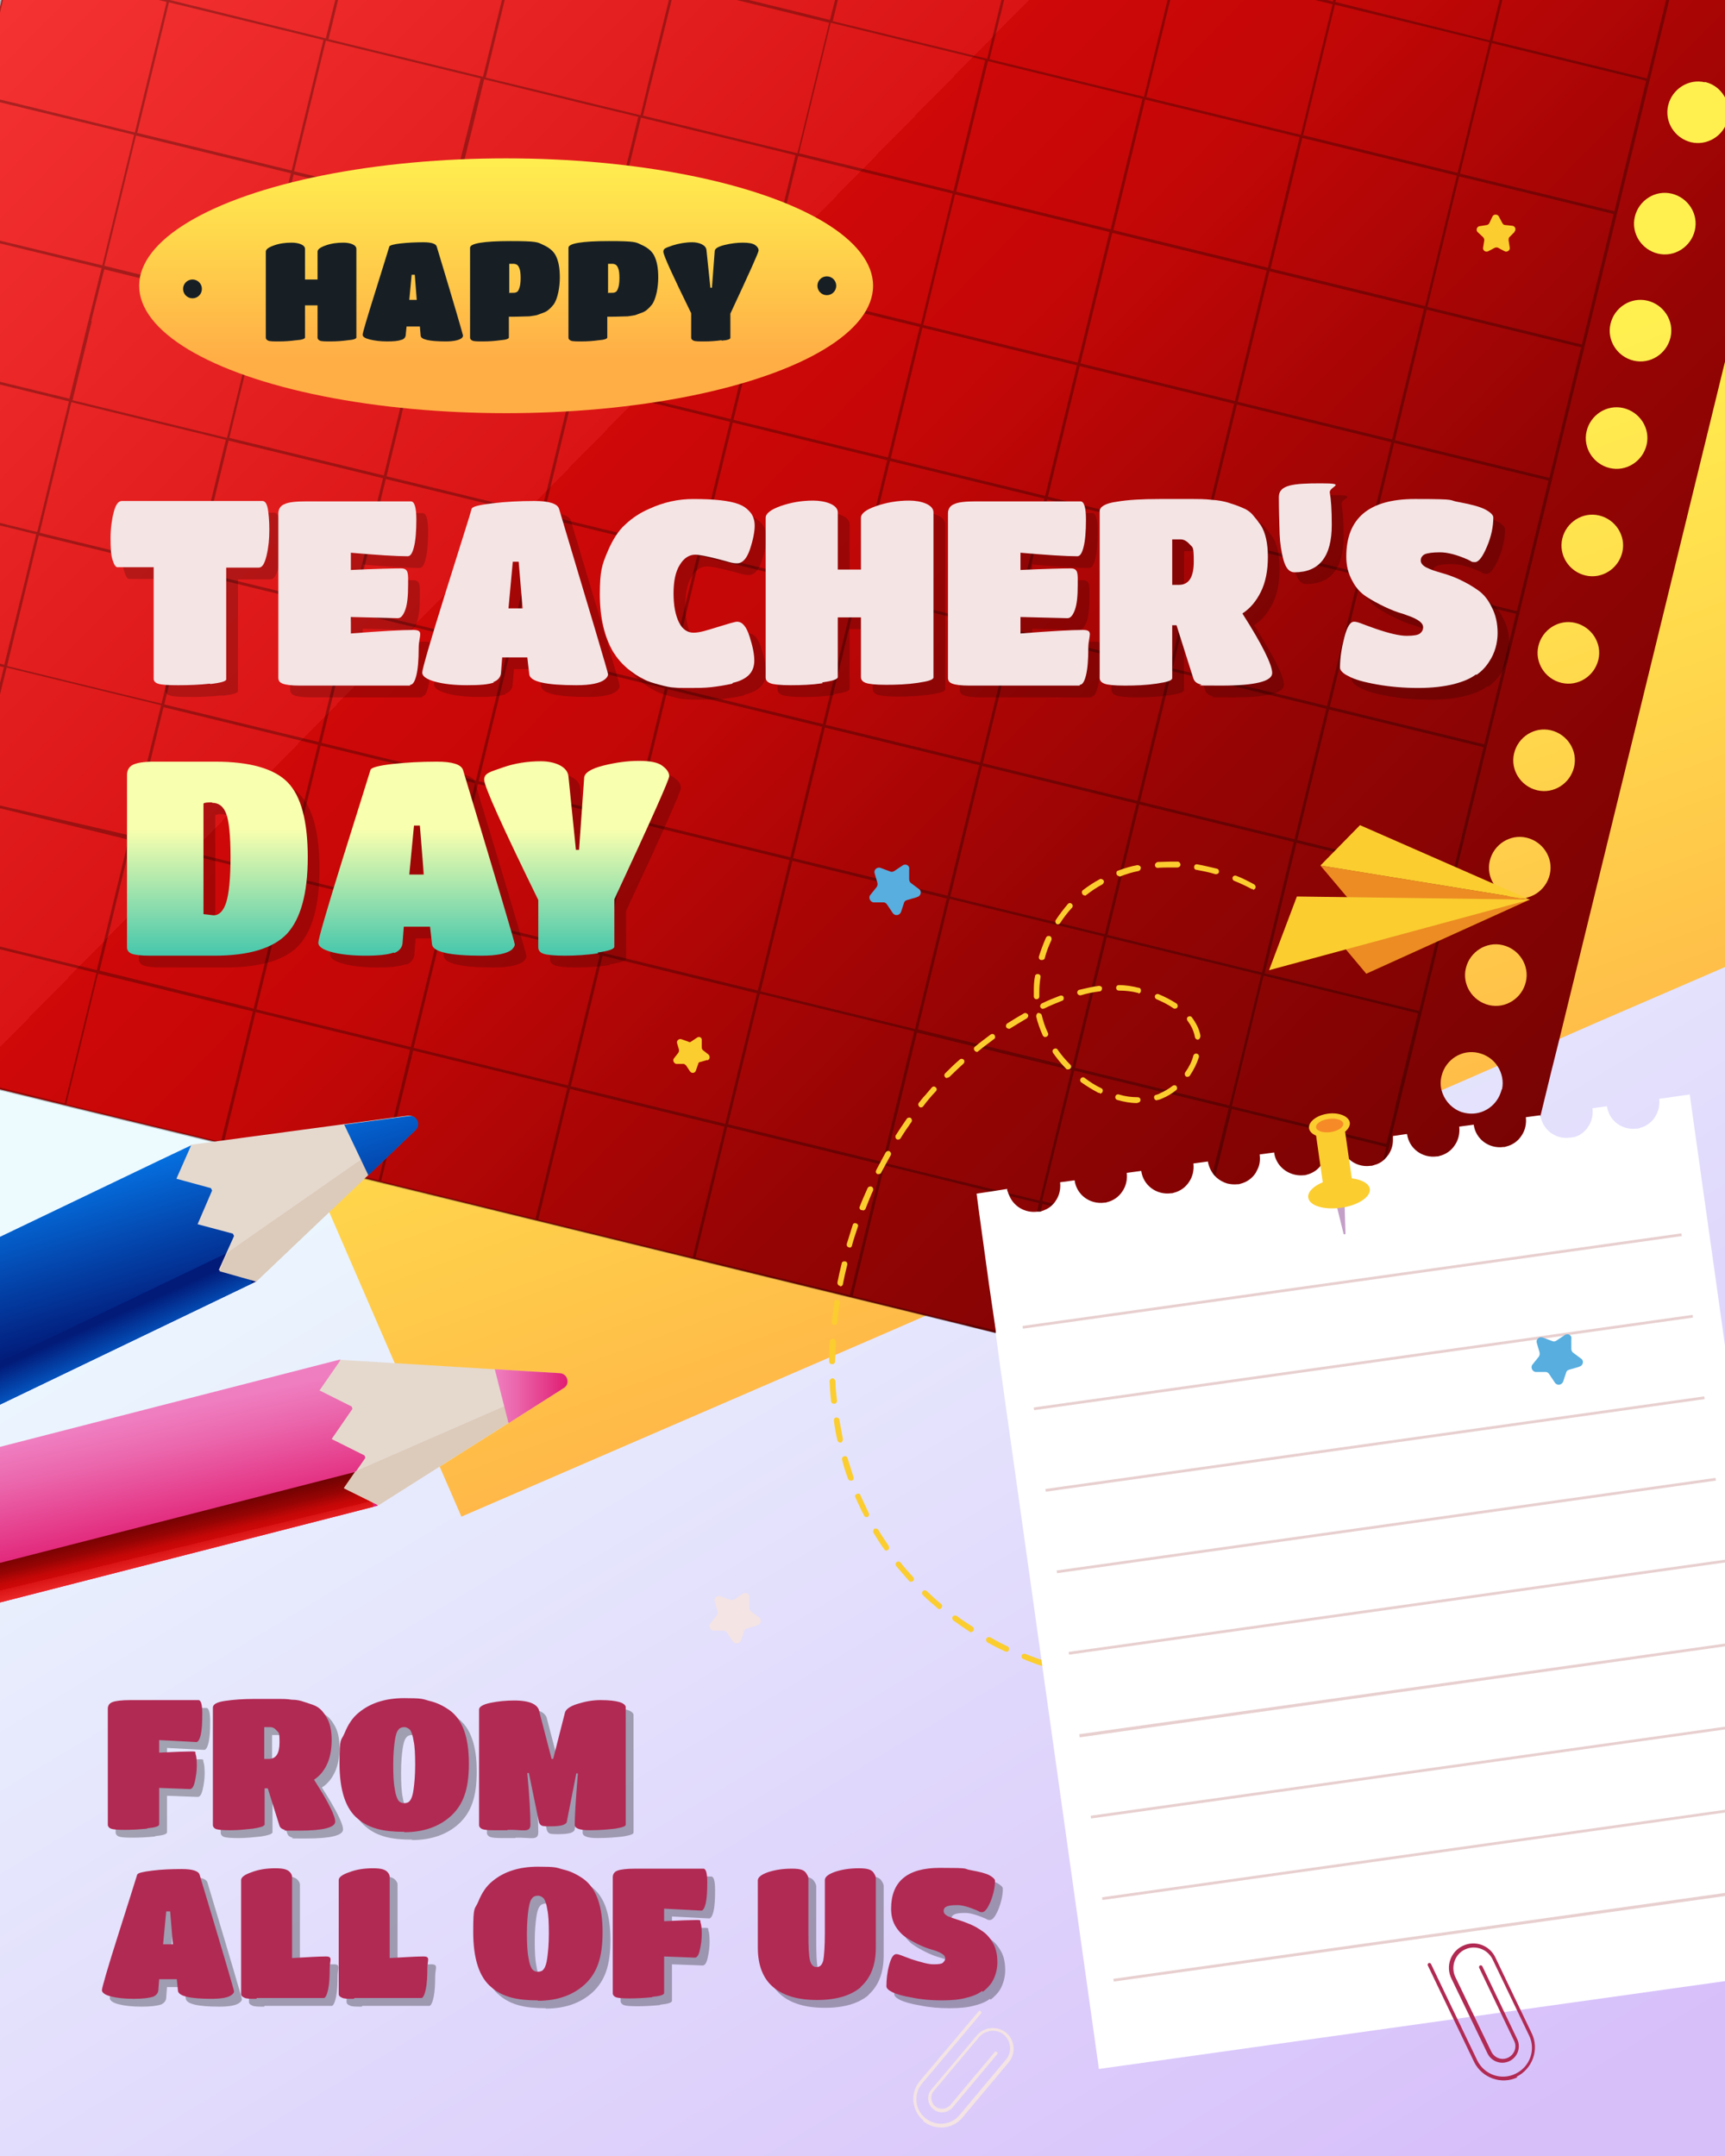 <?xml version="1.0" encoding="UTF-8"?>
<svg id="Layer_1" xmlns="http://www.w3.org/2000/svg" version="1.1" xmlns:xlink="http://www.w3.org/1999/xlink" viewBox="0 0 440 550">
  <rect x="0" y="0" width="440" height="550" fill="#333333" stroke="none"/>
  <!-- Generator: Adobe Illustrator 29.7.1, SVG Export Plug-In . SVG Version: 2.1.1 Build 8)  -->
  <defs>
    <style>
      .st0 {
        fill: url(#linear-gradient2);
      }

      .st1 {
        fill: url(#linear-gradient10);
      }

      .st2 {
        fill: #0b182c;
        opacity: 0;
      }

      .st3 {
        fill: #fff;
      }

      .st4 {
        opacity: .3;
      }

      .st5 {
        fill: url(#linear-gradient1);
      }

      .st6 {
        fill: url(#linear-gradient9);
      }

      .st7 {
        fill: #dccaba;
      }

      .st8 {
        fill: url(#linear-gradient8);
      }

      .st9 {
        fill: url(#linear-gradient11);
      }

      .st10 {
        fill: none;
      }

      .st11 {
        fill: #c49fc8;
      }

      .st12 {
        fill: #fbcd2f;
      }

      .st13 {
        fill: url(#linear-gradient12);
      }

      .st14 {
        fill: #f58a27;
      }

      .st15 {
        fill: url(#linear-gradient7);
      }

      .st16 {
        fill: url(#linear-gradient4);
      }

      .st17 {
        opacity: .2;
      }

      .st18 {
        fill: #e5d9ce;
      }

      .st19 {
        fill: url(#linear-gradient5);
      }

      .st20 {
        fill: url(#linear-gradient3);
      }

      .st21 {
        fill: #57aedf;
      }

      .st22 {
        fill: #171f25;
      }

      .st23 {
        fill: url(#linear-gradient6);
      }

      .st24 {
        fill: #ec8c22;
      }

      .st25 {
        fill: #b12a53;
      }

      .st26 {
        fill: url(#linear-gradient);
      }

      .st27 {
        fill: #e8cfcf;
      }

      .st28 {
        clip-path: url(#clippath);
      }

      .st29 {
        fill: #76437d;
        opacity: 0;
      }

      .st30 {
        fill: #f4e4e4;
      }
    </style>
    <clipPath id="clippath">
      <rect class="st10" width="440" height="550"/>
    </clipPath>
    <linearGradient id="linear-gradient" x1="386.2" y1="550.4" x2="181.2" y2="210.7" gradientUnits="userSpaceOnUse">
      <stop offset="0" stop-color="#d7bffa"/>
      <stop offset="1" stop-color="#edfafe"/>
    </linearGradient>
    <linearGradient id="linear-gradient1" x1="251.6" y1="143" x2="325.2" y2="343.3" gradientUnits="userSpaceOnUse">
      <stop offset="0" stop-color="#fff050"/>
      <stop offset=".4" stop-color="#ffd84c"/>
      <stop offset="1" stop-color="#ffae46"/>
    </linearGradient>
    <linearGradient id="linear-gradient2" x1="418" y1="333" x2="8.6" y2="-69.2" gradientUnits="userSpaceOnUse">
      <stop offset="0" stop-color="#6f0202"/>
      <stop offset=".1" stop-color="#7a0303"/>
      <stop offset=".3" stop-color="#960404"/>
      <stop offset=".5" stop-color="#c40707"/>
      <stop offset=".6" stop-color="#cf0808"/>
      <stop offset=".6" stop-color="#da1414"/>
      <stop offset=".9" stop-color="#f33030"/>
      <stop offset="1" stop-color="#fc3a3a"/>
    </linearGradient>
    <linearGradient id="linear-gradient3" x1="129.1" y1="38.8" x2="129.1" y2="91.3" xlink:href="#linear-gradient1"/>
    <linearGradient id="linear-gradient4" x1="39.9" y1="360.5" x2="46.8" y2="392" gradientUnits="userSpaceOnUse">
      <stop offset="0" stop-color="#ef7ec0"/>
      <stop offset=".3" stop-color="#eb66ac"/>
      <stop offset=".9" stop-color="#e2287b"/>
      <stop offset="1" stop-color="#e11f74"/>
    </linearGradient>
    <linearGradient id="linear-gradient5" x1="44.7" y1="386.3" x2="48" y2="400" xlink:href="#linear-gradient2"/>
    <linearGradient id="linear-gradient6" x1="126.1" y1="356.1" x2="144.7" y2="356.1" xlink:href="#linear-gradient4"/>
    <linearGradient id="linear-gradient7" x1="19.2" y1="299" x2="31" y2="338.4" gradientUnits="userSpaceOnUse">
      <stop offset="0" stop-color="#0575e6"/>
      <stop offset="1" stop-color="#021b79"/>
    </linearGradient>
    <linearGradient id="linear-gradient8" x1="34.1" y1="348.3" x2="28.6" y2="336" xlink:href="#linear-gradient7"/>
    <linearGradient id="linear-gradient9" x1="94.2" y1="276.7" x2="105.9" y2="316.1" xlink:href="#linear-gradient7"/>
    <linearGradient id="linear-gradient10" x1="55.4" y1="244.2" x2="55.4" y2="211.7" gradientUnits="userSpaceOnUse">
      <stop offset="0" stop-color="#43c6ac"/>
      <stop offset="1" stop-color="#f8ffae"/>
    </linearGradient>
    <linearGradient id="linear-gradient11" x1="106.3" y1="244.2" x2="106.3" y2="211.7" xlink:href="#linear-gradient10"/>
    <linearGradient id="linear-gradient12" x1="147.2" y1="244.2" x2="147.2" y2="211.7" xlink:href="#linear-gradient10"/>
  </defs>
  <g class="st28">
    <g>
      <rect class="st26" x="-2.4" y="-3.9" width="444.9" height="557.8"/>
      <path class="st5" d="M440.8,30.3c0,.2,0,.4-.1.5v215.6l-32.4,14-10.5,4.6-15.8,6.9-14.2,6.2-11,4.8h0s-.8.4-.8.4l-13.6,5.9-1.1.5h0l-15.6,6.8-5.2,2.3h0l-.4.2-3.7,1.6-3.5,1.5-3.4,1.5-.8.4-3.2,1.4-16.1,7-1.1.5h0l-26.3,11.4-.8.4-8.5,3.7-5.2,2.3-11.2,4.9-.5.2-.5.2h0l-11.5,5h0l-106.1,45.9-5.3-12.2h0s-3-6.9-3-6.9l-8.6-19.8-16.6-38.3-1.4-3.2-1.2-2.8-2.6-5.9-.2-.4-.2-.4-3.4-8-10.8-25-.5-1.1-2.3-5.3-.4-.8-17.1-39.4-.4-.8-6.6-15.2-.5-1.1h0s-10-23.2-10-23.2l-.4-.8-16.3-37.7-.5-1.1-.3-.7-.4-.8L-.8,114.1v-29.1l25.3-10.9.8-.4,8-3.5,1.1-.5,37.6-16.3.8-.4,13.7-5.9,1.1-.5h0l31.9-13.8.8-.4,19.3-8.4,1.1-.5h0l26.2-11.4h0s.8-.4.8-.4l25-10.8,1.1-.5h0l3.8-1.6h242.9v27.2c.4,1.3.5,2.6.1,4Z"/>
      <path class="st29" d="M440.8,40.3c0,.2,0,.4-.1.5v222.7l-34.3,14.9h0s-10.5,4.6-10.5,4.6l-13,5.6-10.7,4.6-13.6,5.9h0s-3.4,1.5-3.4,1.5h-.3c0,.1-.8.5-.8.5l-1.1.5-1.1.5-7.9,3.4-6.3,2.7-5,2.1-8.2,3.5-17.2,7.4-.8.4-6.8,2.9-1.1.5-38.8,16.8-.8.4-5.6,2.4-5.2,2.3-1.6.7h0l-.5.2h0l-.5.2-11.6,5-121.1,52.5-7.4-17.1h0s-3.4-8-3.4-8l-10.1-23.4-13.9-32.1-3.1-7.2-1.7-4-3.8-8.8-.2-.4-.2-.4-2-4.6-5.9-13.7h0s-.5-1.1-.5-1.1l-8.7-20.1-.4-.8-17.1-39.5-.4-.8-.2-.5-.5-1.1-16.4-37.9-.4-.8h0l-9.9-22.9-.5-1.1h0s-6.7-15.4-6.7-15.4l-.2-.5-.2-.3h.2s0-41,0-41l23.3-10.1.8-.4,20.6-8.9,1.1-.5h0l25-10.8.8-.4,26.2-11.4,1.1-.5,19.4-8.4.8-.4h0s31.9-13.8,31.9-13.8h0l1.1-.5,13.7-5.9.8-.4,37.6-16.3h0l1.1-.5,8-3.5h0s.8-.4.8-.4l.9-.4h226.3v27.2c.4,1.3.5,2.6.1,4Z"/>
      <g>
        <path class="st29" d="M440.8,30.3c0,.2,0,.4-.1.5v97.1l-32.4,132.5-2,8h0s-4.5,18.5-4.5,18.5l-.7,2.9-7.3,29.9-.2.7-5.2,21.2-.2.7h0s-5.2,21.2-5.2,21.2l-.2.8-3.5,14.3-35.9-8.8h0l-1.9-.5-53.2-13-1.9-.5-31.3-7.7-5.7-1.4-15.6-3.8-10.6-2.6h0l-137.1-33.5h0s-3.8-.9-3.8-.9l-3.9-1-5.5-1.3-21.1-5.2-5.2-1.3h0l-5.9-1.4L-.8,285.9v-152.3l-.2-.3h.2S-.8,43.6-.8,43.6L3.3,26.9l.2-.7L10.1-.9h430.6v27.2c.4,1.3.5,2.6.1,4Z"/>
        <path class="st0" d="M434.8,20.9c2.9.6,5,2.8,5.8,5.4V-.9H.6L-.8,5.1v128.2h-.2s.2.3.2.3v144.1l55.8,13.6,14,3.4,9.4,2.3,8.8,2.2h0l5.8,1.4,142.3,34.8,10.6,2.6h0l2.3.6,5.7,1.4h0l53.8,13.1h0l1.8.5h0l28.1,6.9,25.2,6.1h0l1.9.5,7.6,1.9.7-3,.2-.8,5.2-21.2.2-.7,5.2-21.2.2-.7h0s6.7-27.4,6.7-27.4h0s2-8.4,2-8.4l3-12.3,2-8,42.9-175.5V30.9c-1.2,3.9-5.2,6.3-9.2,5.4-4.2-1-6.9-5.2-5.9-9.4,1-4.2,5.2-6.9,9.4-5.9ZM385.9,229c-4.2-1-6.9-5.2-5.9-9.4,1-4.2,5.2-6.9,9.4-5.9,4.2,1,6.9,5.2,5.9,9.4-1,4.2-5.2,6.9-9.4,5.9ZM389.2,250.5c-1,4.2-5.2,6.9-9.4,5.9-4.2-1-6.9-5.2-5.9-9.4,1-4.2,5.2-6.9,9.4-5.9,4.2,1,6.9,5.2,5.9,9.4ZM361.5,301.8c.2-1,.6-1.9,1.2-2.7.9-1.3,2.1-2.3,3.5-2.8,1.5-.6,3.1-.8,4.8-.4,4.2,1,6.9,5.2,5.9,9.4-1,4.2-5.2,6.9-9.4,5.9-4.2-1-6.9-5.2-5.9-9.4ZM367.1,324.2h0c2.8,1.7,4.3,5.1,3.5,8.4-1,4.2-5.2,6.9-9.4,5.9-4.2-1-6.9-5.2-5.9-9.4.3-1.4,1-2.6,1.9-3.6h0c.3-.3.6-.6.9-.9h0c1.8-1.4,4.2-2.1,6.6-1.5.4.1.9.2,1.3.4.4.2.8.4,1.1.6ZM383,277.9c0,.3-.1.5-.2.8-1.3,3.8-5.2,6.1-9.2,5.2-.5-.1-1.1-.3-1.5-.5-2.2-1-3.8-3-4.4-5.3-.3-1.1-.3-2.4,0-3.6,1-4.2,5.2-6.9,9.4-5.9,2.1.5,3.8,1.7,4.9,3.4,1.1,1.7,1.6,3.9,1.1,6ZM401.5,195.7c-1,4.2-5.2,6.9-9.4,5.9-4.2-1-6.9-5.2-5.9-9.4,1-4.2,5.2-6.9,9.4-5.9,4.2,1,6.9,5.2,5.9,9.4ZM407.7,168.3c-1,4.2-5.2,6.9-9.4,5.9-4.2-1-6.9-5.2-5.9-9.4,1-4.2,5.2-6.9,9.4-5.9,4.2,1,6.9,5.2,5.9,9.4ZM413.8,140.9c-1,4.2-5.2,6.9-9.4,5.9-4.2-1-6.9-5.2-5.9-9.4,1-4.2,5.2-6.9,9.4-5.9,4.2,1,6.9,5.2,5.9,9.4ZM420,113.5c-1,4.2-5.2,6.9-9.4,5.9-4.2-1-6.9-5.2-5.9-9.4,1-4.2,5.2-6.9,9.4-5.9,4.2,1,6.9,5.2,5.9,9.4ZM426.1,86.1c-1,4.2-5.2,6.9-9.4,5.9-4.2-1-6.9-5.2-5.9-9.4,1-4.2,5.2-6.9,9.4-5.9,4.2,1,6.9,5.2,5.9,9.4ZM426.4,49.4c4.2,1,6.9,5.2,5.9,9.4-1,4.2-5.2,6.9-9.4,5.9-4.2-1-6.9-5.2-5.9-9.4,1-4.2,5.2-6.9,9.4-5.9Z"/>
        <path class="st4" d="M269.3,307.3c0,.1,0,.2.1.3,0,.1,0,.2.2.3,0,0,0,.2.1.2l9.4,2.3s0,0,0,0c0,0,0,0,.1,0,0,0,0,0,0,0,0,0,.1,0,.2-.1,0,0,0,0,0,0,.1,0,.2-.2.3-.3l-10.6-2.6ZM269.3,307.3c0,.1,0,.2.1.3,0,.1,0,.2.2.3,0,0,0,.2.1.2l9.4,2.3s0,0,0,0c0,0,0,0,.1,0,0,0,0,0,0,0,0,0,.1,0,.2-.1,0,0,0,0,0,0,.1,0,.2-.2.3-.3l-10.6-2.6ZM269.3,307.3c0,.1,0,.2.1.3,0,.1,0,.2.2.3,0,0,0,.2.1.2l9.4,2.3s0,0,0,0c0,0,0,0,.1,0,0,0,0,0,0,0,0,0,.1,0,.2-.1,0,0,0,0,0,0,.1,0,.2-.2.3-.3l-10.6-2.6ZM269.3,307.3c0,.1,0,.2.1.3,0,.1,0,.2.2.3,0,0,0,.2.1.2l9.4,2.3s0,0,0,0c0,0,0,0,.1,0,0,0,0,0,0,0,0,0,.1,0,.2-.1,0,0,0,0,0,0,.1,0,.2-.2.3-.3l-10.6-2.6ZM.3-.9L-.8,3.6v3L1-.9H.3ZM269.3,307.3c0,.1,0,.2.1.3,0,.1,0,.2.2.3,0,0,0,.2.1.2l9.4,2.3s0,0,0,0c0,0,0,0,.1,0,0,0,0,0,0,0,0,0,.1,0,.2-.1,0,0,0,0,0,0,.1,0,.2-.2.3-.3l-10.6-2.6ZM269.3,307.3c0,.1,0,.2.1.3,0,.1,0,.2.2.3,0,0,0,.2.1.2l9.4,2.3s0,0,0,0c0,0,0,0,.1,0,0,0,0,0,0,0,0,0,.1,0,.2-.1,0,0,0,0,0,0,.1,0,.2-.2.3-.3l-10.6-2.6ZM269.3,307.3c0,.1,0,.2.1.3,0,.1,0,.2.2.3,0,0,0,.2.1.2l9.4,2.3s0,0,0,0c0,0,0,0,.1,0,0,0,0,0,0,0,0,0,.1,0,.2-.1,0,0,0,0,0,0,.1,0,.2-.2.3-.3l-10.6-2.6ZM269.3,307.3c0,.1,0,.2.1.3,0,.1,0,.2.2.3,0,0,0,.2.1.2l9.4,2.3s0,0,0,0c0,0,0,0,.1,0,0,0,0,0,0,0,0,0,.1,0,.2-.1,0,0,0,0,0,0,.1,0,.2-.2.3-.3l-10.6-2.6ZM425.2-.9l-5.1,20.9-39.4-9.6,2.7-11.2h-.7l-2.7,11.1L340.6.5l.4-1.4h-.7l-.3,1.3-5.2-1.3h-3l8.1,2-8.1,33.3-39.4-9.6,6.3-25.6h-.7l-6.2,25.5-39.4-9.6,3.9-15.8h-.7l-3.8,15.7-39.4-9.6,1.4-5.7v-.4c0,0-.6,0-.6,0l-.2.7h0s-1.3,5.1-1.3,5.1l-6.8-1.7-10.6-2.6h0l-6.7-1.6h-3l8.6,2.1,10.6,2.6h0l7.7,1.9-8.1,33.3-39.4-9.6,2.3-9.3,2-8,3.2-12.9h-.7l-3.3,13.3h0s-2,8-2,8l-2.1,8.8-11.6-2.8-10.6-2.6h0l-17.3-4.2,5-20.5h-.7l-5,20.3-39.4-9.6,2.6-10.7h-.7l-2.6,10.5L43.3,0l.2-.9h-.7l-.2.7-2.8-.7h-3l5.7,1.4-8.1,33.3L3.4,26.2l-4.2-1v.7l4.1,1,30.9,7.5-8.1,33.3L-.8,61.2v.7l26.7,6.5-1.4,5.7-2,8-4.8,19.6L-.8,97.2v.7l18.4,4.5-8.1,33.3-1-.2-9.3-2.3h-.2s.2.3.2.3v.4h.2c0,0,9.4,2.3,9.4,2.3h.4c0,.1-.1.7-.1.7l-3,12.4h0s-5,20.3-5,20.3l-1.9-.5v.7l1.8.4-1.8,7.2v3l2.5-10.1,15.2,3.7,9.4,2.3,14.8,3.6-4.8,19.5h0s-3,12.4-3,12.4l-.3,1.3L-.8,205.3v.7l33.6,8.2-8.1,33.3-25.4-6.2v.7l25.3,6.2-8.1,33.3-17.1-4.2v.7l54.9,13.4,15.1,3.7,9.4,2.3,8.2,2h0l5.9,1.4h0l142.1,34.7h0l10.6,2.6,2.9.7,5.7,1.4,52.8,12.9,1.9.5,28.6,7h.3c0,0,0-.3,0-.3l2.7-11.2.2-.8,5.2-21.2.2-.8,7.8-32.1h0s0,0,0,0h0s.9-3.5.9-3.5l.2-1h0s0-.2,0-.2l1.7-6.9h0S426-.9,426-.9h-.7ZM340.5,1.2l39.4,9.6-8.1,33.3-39.4-9.6,8.1-33.3ZM332.2,35.2l39.4,9.6-8.1,33.3-39.4-9.6,8.1-33.3ZM307.7,306.4l-1.3,5.3-1.1,4.3-5.7-1.4-10.6-2.6-9.2-2.2-10.6-2.6-.9-.2-2.4-.6v-.4c0,0,8.1-32.9,8.1-32.9l39.4,9.6-4.2,17-1,3.9-.7,2.7ZM301.1,333.5l-4,16.5-39.4-9.6,2.1-8.5,2-8,3.7-15,.4-1.8,2,.5,1.9.5,9.4,2.3,8.8,2.2h0l10.6,2.6,6.6,1.6-3.9,16-.2.7ZM246.4,337.7h0l-10.6-2.6-18.3-4.5,8.1-33.3,27.3,6.7h0l4.2,1,7.9,1.9-.5,2.2-.4,1.6-3.3,13.5-2,8-1.9,7.9-3-.7-5.7-1.4-1.7-.4ZM57.1,291.4v-.4c.1,0,3.8-15,3.8-15h0s3-12.4,3-12.4l1.3-5.4,39.4,9.6-4.2,17.4-1.4,5.8-1.2,5.1-1.2,5-3.2-.8-5.7-1.4-9.4-2.3-9.4-2.3-11.7-2.9ZM265.2,306.3h0s-8.3-2-8.3-2h0l-2-.5-29.1-7.1,8.1-33.3,39.4,9.6-8.1,33.2h0ZM153.9,243.1l8.1-33.3,39.4,9.6-8.1,33.3-39.4-9.6ZM193.1,253.4l-8.1,33.3-39.4-9.6,8.1-33.3,39.4,9.6ZM170.5,175.1l8.1-33.3,39.4,9.6-8.1,33.3-39.4-9.6ZM209.7,185.4l-8.1,33.3-39.4-9.6,8.1-33.3,39.4,9.6ZM169.8,174.9l-39.4-9.6,8.1-33.3,39.4,9.6-8.1,33.3ZM169.6,175.6l-8.1,33.3-39.4-9.6,8.1-33.3,39.4,9.6ZM202.1,219.6l39.4,9.6-8.1,33.3-39.4-9.6,8.1-33.3ZM202.3,218.9l8.1-33.3,39.4,9.6-8.1,33.3-39.4-9.6ZM210.6,184.9l8.1-33.3,39.4,9.6-8.1,33.3-39.4-9.6ZM218.9,150.9l8.1-33.3,39.4,9.6-8.1,33.3-39.4-9.6ZM218.2,150.7l-39.4-9.6,8.1-33.3,39.4,9.6-8.1,33.3ZM178.1,140.9l-39.4-9.6,8.1-33.3,39.4,9.6-8.1,33.3ZM138,131.1l-39.4-9.6,8.1-33.3,39.4,9.6-8.1,33.3ZM137.8,131.8l-8.1,33.3-39.4-9.6,8.1-33.3,39.4,9.6ZM129.5,165.8l-8.1,33.3-39.4-9.6,8.1-33.3,39.4,9.6ZM121.9,200l39.4,9.6-8.1,33.3-39.4-9.6,8.1-33.3ZM153,243.6l-8.1,33.3-39.4-9.6,8.1-33.3,39.4,9.6ZM144.7,277.6l-8.1,33.3-39.4-9.6,1.5-6.1h0s1.2-4.8,1.2-4.8l1.3-5.3,4.2-17.1,39.4,9.6ZM145.4,277.8l39.4,9.6-8.1,33.3-39.4-9.6,8.1-33.3ZM185.5,287.5l39.4,9.6-8.1,33.3-39.4-9.6,8.1-33.3ZM185.7,286.8l8.1-33.3,39.4,9.6-8.1,33.3-39.4-9.6ZM234.1,262.6l8.1-33.3,39.4,9.6-8.1,33.3-39.4-9.6ZM242.4,228.7l8.1-33.3,39.4,9.6-8.1,33.3-39.4-9.6ZM250.7,194.7l8.1-33.3,39.4,9.6-8.1,33.3-39.4-9.6ZM259,160.7l8.1-33.3,39.4,9.6-8.1,33.3-39.4-9.6ZM267.3,126.7l8.1-33.3,39.4,9.6-8.1,33.3-39.4-9.6ZM275.6,92.7l8.1-33.3,39.4,9.6-8.1,33.3-39.4-9.6ZM274.9,92.5l-39.4-9.6,8.1-33.3,39.4,9.6-8.1,33.3ZM274.7,93.2l-8.1,33.3-39.4-9.6,8.1-33.3,39.4,9.6ZM226.5,116.7l-39.4-9.6,8.1-33.3,39.4,9.6-8.1,33.3ZM186.4,106.9l-39.4-9.6,8.1-33.3,39.4,9.6-8.1,33.3ZM146.3,97.1l-39.4-9.6,8.1-33.3,39.4,9.6-8.1,33.3ZM106.2,87.3l-39.4-9.6,4-16.5,2-8,2.1-8.7,11.6,2.8,10.6,2.6,17.3,4.2-8.1,33.3ZM106,88l-8.1,33.3-39.4-9.6,8.1-33.3,39.4,9.6ZM97.7,122l-8.1,33.3-39.4-9.6,8.1-33.3,39.4,9.6ZM89.4,156l-8.1,33.3-39.4-9.6,8.1-33.3,39.4,9.6ZM81.8,190.2l39.4,9.6-8.1,33.3-39.4-9.6,8.1-33.3ZM112.9,233.8l-8.1,33.3-39.4-9.6,8.1-33.3,39.4,9.6ZM274.2,272.4l8.1-33.3,39.4,9.6-8.1,33.3-39.4-9.6ZM282.5,238.5l8.1-33.3,39.4,9.6-8.1,33.3-39.4-9.6ZM290.8,204.5l8.1-33.3,39.4,9.6-8.1,33.3-39.4-9.6ZM299.1,170.5l8.1-33.3,39.4,9.6-8.1,33.3-39.4-9.6ZM307.4,136.5l8.1-33.3,39.4,9.6-8.1,33.3-39.4-9.6ZM315.7,102.5l8.1-33.3,39.4,9.6-8.1,33.3-39.4-9.6ZM292.1,25.4l39.4,9.6-8.1,33.3-39.4-9.6,8.1-33.3ZM252,15.6l39.4,9.6-8.1,33.3-39.4-9.6,8.1-33.3ZM211.9,5.8l39.4,9.6-8.1,33.3-39.4-9.6,8.1-33.3ZM203.6,39.8l39.4,9.6-8.1,33.3-39.4-9.6,8.1-33.3ZM163.5,30l39.4,9.6-8.1,33.3-39.4-9.6,8.1-33.3ZM123.4,20.2l16.3,4,10.6,2.6h0l12.5,3-8.1,33.3-39.4-9.6,3.2-12.9h0s2-8,2-8l3-12.4ZM83.2,10.4l39.4,9.6-3.2,12.9-2,8-3,12.4-16.3-4-10.6-2.6h0l-12.5-3,8.1-33.3ZM43.1.6l39.4,9.6-8.1,33.3-39.4-9.6L43.1.6ZM34.8,34.6l39.4,9.6-2.3,9.3-2,8-3.9,16-21.1-5.2h0l-10.6-2.6-7.7-1.9,8.1-33.3ZM23.3,81.8l2-8,1.3-5.1,6.8,1.7,10.6,2.6,22,5.4-8.1,33.3-39.4-9.6,4.9-20.1ZM18.2,102.6l39.4,9.6-8.1,33.3-39.4-9.6,8.1-33.3ZM25.9,175.8l-9.4-2.3h0l-14.7-3.6,4.7-19.4,3-12.4.4-1.5,39.4,9.6-8.1,33.3-15.3-3.7ZM36.7,200.9l5-20.5,39.4,9.6-8.1,33.3-29.7-7.2-9.4-2.3h-.3c0,0,.1-.5.1-.5l3-12.4ZM33.4,214.4l.8.2,9.4,2.3,29.2,7.1-8.1,33.3-3.9-1-9.4-2.3-26-6.4,8.1-33.3ZM25.1,248.4l26.6,6.5,9.4,2.3,3.4.8-1.1,4.5-3,12.4-4,16.2v.2s-.5-.1-.5-.1h0l-39-9.5,8.1-33.3ZM345,327.3l-5.2,21.2-.2.8-2.6,10.5-26.5-6.5h0l-1.8-.5h0l-11-2.7,4.1-16.8.2-.7,3.8-15.7,39.4,9.6h0s-.2.8-.2.8ZM345.4,325.8l-39.4-9.6,1.2-4.8,1.2-4.8.8-3.2.7-3,4.3-17.5,26.9,6.6h0l10.6,2.6,1.9.5-.3,1.3-.4,1.8-7.4,30.3ZM355.8,283.1l-2,8-.2.7-.9-.2-10.6-2.6-27.9-6.8,8.1-33.3,39.4,9.6-6,24.6ZM362,257.9l-39.4-9.6,8.1-33.3,39.4,9.6-8.1,33.3ZM370.3,223.9l-39.4-9.6,8.1-33.3,39.4,9.6-8.1,33.3ZM378.6,189.9l-39.4-9.6,8.1-33.3,39.4,9.6-8.1,33.3ZM386.9,155.9l-39.4-9.6,8.1-33.3,39.4,9.6-8.1,33.3ZM395.2,121.9l-39.4-9.6,8.1-33.3,39.4,9.6-8.1,33.3ZM403.5,87.9l-39.4-9.6,8.1-33.3,39.4,9.6-8.1,33.3ZM411.8,53.9l-39.4-9.6,8.1-33.3,39.4,9.6-8.1,33.3ZM269.3,307.3c0,.1,0,.2.1.3,0,.1,0,.2.2.3,0,0,0,.2.1.2l9.4,2.3s0,0,0,0c0,0,0,0,.1,0,0,0,0,0,0,0,0,0,.1,0,.2-.1,0,0,0,0,0,0,.1,0,.2-.2.3-.3l-10.6-2.6ZM269.3,307.3c0,.1,0,.2.1.3,0,.1,0,.2.2.3,0,0,0,.2.1.2l9.4,2.3s0,0,0,0c0,0,0,0,.1,0,0,0,0,0,0,0,0,0,.1,0,.2-.1,0,0,0,0,0,0,.1,0,.2-.2.3-.3l-10.6-2.6ZM269.3,307.3c0,.1,0,.2.1.3,0,.1,0,.2.2.3,0,0,0,.2.1.2l9.4,2.3s0,0,0,0c0,0,0,0,.1,0,0,0,0,0,0,0,0,0,.1,0,.2-.1,0,0,0,0,0,0,.1,0,.2-.2.3-.3l-10.6-2.6ZM269.3,307.3c0,.1,0,.2.1.3,0,.1,0,.2.2.3,0,0,0,.2.1.2l9.4,2.3s0,0,0,0c0,0,0,0,.1,0,0,0,0,0,0,0,0,0,.1,0,.2-.1,0,0,0,0,0,0,.1,0,.2-.2.3-.3l-10.6-2.6ZM269.3,307.3c0,.1,0,.2.1.3,0,.1,0,.2.2.3,0,0,0,.2.1.2l9.4,2.3s0,0,0,0c0,0,0,0,.1,0,0,0,0,0,0,0,0,0,.1,0,.2-.1,0,0,0,0,0,0,.1,0,.2-.2.3-.3l-10.6-2.6ZM269.3,307.3c0,.1,0,.2.1.3,0,.1,0,.2.2.3,0,0,0,.2.1.2l9.4,2.3s0,0,0,0c0,0,0,0,.1,0,0,0,0,0,0,0,0,0,.1,0,.2-.1,0,0,0,0,0,0,.1,0,.2-.2.3-.3l-10.6-2.6ZM269.3,307.3c0,.1,0,.2.1.3,0,.1,0,.2.2.3,0,0,0,.2.1.2l9.4,2.3s0,0,0,0c0,0,0,0,.1,0,0,0,0,0,0,0,0,0,.1,0,.2-.1,0,0,0,0,0,0,.1,0,.2-.2.3-.3l-10.6-2.6ZM60.4,274.9l-4,16.2h.8c0-.1,3.7-15.1,3.7-15.1h0s-.5-1.1-.5-1.1ZM269.3,307.3c0,.1,0,.2.1.3,0,.1,0,.2.2.3,0,0,0,.2.1.2l9.4,2.3s0,0,0,0c0,0,0,0,.1,0,0,0,0,0,0,0,0,0,.1,0,.2-.1,0,0,0,0,0,0,.1,0,.2-.2.3-.3l-10.6-2.6Z"/>
      </g>
      <ellipse class="st2" cx="132.4" cy="78.7" rx="93.6" ry="32.5"/>
      <ellipse class="st20" cx="129.1" cy="72.9" rx="93.6" ry="32.5"/>
      <circle class="st22" cx="49.1" cy="73.7" r="2.4"/>
      <circle class="st22" cx="210.9" cy="72.9" r="2.4"/>
      <path class="st12" d="M386.3,59.1c.5-.5.2-1.4-.5-1.5l-1.9-.2c-.3,0-.5-.2-.7-.5l-.9-1.7c-.3-.6-1.3-.6-1.6,0l-.8,1.7c-.1.3-.4.4-.6.5l-1.9.3c-.7.1-1,1-.5,1.5l1.4,1.3c.2.2.3.5.3.8l-.3,1.9c-.1.7.6,1.2,1.3.9l1.7-.9c.3-.1.6-.1.8,0l1.7.9c.6.3,1.4-.2,1.3-.9l-.3-1.9c0-.3,0-.6.2-.8l1.3-1.3Z"/>
      <path class="st21" d="M234,228.8c.9-.2,1.2-1.5.4-2l-2-1.5c-.3-.2-.5-.6-.5-1v-2.5c.2-1-.9-1.6-1.7-1l-2.1,1.4c-.3.2-.7.3-1.1.1l-2.4-.9c-.9-.3-1.8.5-1.5,1.4l.7,2.4c.1.4,0,.8-.2,1.1l-1.6,2c-.6.7,0,1.9.9,1.9h2.5c.4,0,.7.3.9.6l1.4,2.1c.5.8,1.7.7,2.1-.2l.8-2.4c.1-.4.4-.6.8-.7l2.4-.7Z"/>
      <path class="st12" d="M180.4,270.5c.7-.2.8-1,.3-1.5l-1.4-1.1c-.2-.2-.3-.4-.3-.7v-1.8c.1-.7-.6-1.1-1.2-.7l-1.5,1c-.2.2-.5.2-.8,0l-1.7-.6c-.6-.2-1.3.4-1.1,1l.5,1.7c0,.3,0,.5-.2.8l-1.1,1.4c-.4.5,0,1.3.6,1.4h1.8c.3,0,.5.2.7.4l1,1.5c.4.6,1.3.5,1.5-.2l.6-1.7c0-.3.3-.5.6-.5l1.7-.5Z"/>
      <path class="st12" d="M300.7,430.4c-.4,0-.7-.3-.7-.7,0-.4.3-.7.7-.7,1.7,0,3.4,0,5-.1.4,0,.7.3.8.7,0,.4-.3.7-.7.8-1.7,0-3.4.1-5.1.1h0ZM295.7,430.4s0,0,0,0c-1.7,0-3.4-.2-5.1-.3-.4,0-.7-.4-.7-.8,0-.4.4-.7.8-.7,1.7.1,3.3.2,5,.3.4,0,.7.4.7.7,0,.4-.3.7-.7.7ZM310.8,429.9c-.4,0-.7-.3-.7-.6,0-.4.2-.8.6-.8h.3c.4,0,.8.2.8.6,0,.4-.2.8-.6.8h-.3s0,0,0,0ZM285.6,429.5s0,0,0,0c-1.7-.2-3.4-.5-5-.8-.4,0-.7-.4-.6-.8,0-.4.4-.7.8-.6,1.6.3,3.3.5,4.9.8.4,0,.7.4.6.8,0,.4-.4.6-.7.6ZM275.7,427.8c0,0-.1,0-.2,0-1.7-.4-3.3-.8-4.9-1.2-.4-.1-.6-.5-.5-.9.1-.4.5-.6.9-.5,1.6.4,3.2.9,4.8,1.2.4,0,.6.5.5.9,0,.3-.4.6-.7.6ZM266,425c0,0-.2,0-.2,0-1.6-.5-3.2-1.1-4.8-1.8-.4-.1-.5-.6-.4-.9.1-.4.6-.5.9-.4,1.5.6,3.1,1.2,4.7,1.7.4.1.6.5.5.9-.1.3-.4.5-.7.5ZM256.7,421.3c-.1,0-.2,0-.3,0-1.5-.7-3.1-1.5-4.5-2.3-.3-.2-.5-.6-.3-1,.2-.3.6-.5,1-.3,1.4.8,2.9,1.6,4.4,2.3.4.2.5.6.3,1-.1.3-.4.4-.7.4ZM247.8,416.4c-.1,0-.3,0-.4-.1-1.4-.9-2.8-1.9-4.2-2.9-.3-.2-.4-.7-.2-1,.2-.3.7-.4,1-.2,1.3,1,2.7,1.9,4.1,2.8.3.2.4.7.2,1-.1.2-.4.3-.6.3ZM239.7,410.5c-.2,0-.3,0-.5-.2-1.3-1.1-2.6-2.2-3.8-3.4-.3-.3-.3-.7,0-1,.3-.3.7-.3,1,0,1.2,1.1,2.4,2.3,3.7,3.3.3.3.3.7,0,1-.1.2-.3.3-.6.3ZM232.4,403.5c-.2,0-.4,0-.5-.2,0,0,0,0,0,0-1.1-1.2-2.2-2.5-3.3-3.8-.2-.3-.2-.8.1-1,.3-.2.8-.2,1,.1,1,1.3,2.1,2.5,3.2,3.7.3.3.3.8,0,1-.1.1-.3.2-.5.2ZM226.2,395.6c-.2,0-.5-.1-.6-.3-1-1.4-1.9-2.8-2.8-4.3-.2-.3,0-.8.2-1,.3-.2.8,0,1,.2.8,1.4,1.8,2.8,2.7,4.2.2.3.1.8-.2,1-.1,0-.3.1-.4.1ZM221,387c-.3,0-.5-.1-.6-.4-.8-1.5-1.5-3.1-2.2-4.6-.2-.4,0-.8.4-.9.4-.2.8,0,.9.4.7,1.5,1.4,3,2.1,4.5.2.4,0,.8-.3,1-.1,0-.2,0-.3,0ZM217,377.7c-.3,0-.6-.2-.7-.5-.6-1.6-1.1-3.2-1.5-4.8-.1-.4.1-.8.5-.9.4-.1.8.1.9.5.5,1.6,1,3.2,1.5,4.8.1.4,0,.8-.4.9,0,0-.2,0-.2,0ZM214.3,368c-.3,0-.6-.2-.7-.6-.4-1.6-.7-3.3-.9-5,0-.4.2-.8.6-.8.4,0,.8.2.8.6.3,1.6.6,3.3.9,4.9,0,.4-.2.8-.5.9,0,0-.1,0-.2,0ZM212.7,358.1c-.4,0-.7-.3-.7-.6-.2-1.7-.3-3.4-.4-5.1,0-.4.3-.7.7-.8.4,0,.7.3.8.7,0,1.7.2,3.3.4,5,0,.4-.2.7-.6.8,0,0,0,0,0,0ZM212.2,348h0c-.4,0-.7-.3-.7-.7,0-1.7,0-3.4.2-5.1,0-.4.4-.7.8-.7.4,0,.7.4.7.8,0,1.7-.1,3.4-.2,5,0,.4-.3.7-.7.7ZM212.8,338s0,0,0,0c-.4,0-.7-.4-.6-.8.2-1.7.4-3.4.6-5,0-.4.4-.7.8-.6s.7.4.6.8c-.3,1.7-.5,3.3-.6,5,0,.4-.4.6-.7.6ZM214.3,328s0,0-.1,0c-.4,0-.6-.5-.6-.8.3-1.6.7-3.3,1.1-4.9,0-.4.5-.6.9-.5.4,0,.6.5.5.9-.4,1.6-.8,3.3-1.1,4.9,0,.3-.4.6-.7.6ZM216.7,318.2c0,0-.1,0-.2,0-.4-.1-.6-.5-.5-.9.5-1.6,1-3.2,1.5-4.8.1-.4.5-.6.9-.4.4.1.6.5.4.9-.5,1.6-1.1,3.2-1.5,4.8,0,.3-.4.5-.7.5ZM220,308.7c0,0-.2,0-.3,0-.4-.1-.6-.6-.4-.9.6-1.6,1.3-3.1,2-4.7.2-.4.6-.5,1-.4.4.2.5.6.4,1-.7,1.5-1.3,3.1-1.9,4.6-.1.3-.4.5-.7.5ZM224.1,299.5c-.1,0-.2,0-.3,0-.4-.2-.5-.6-.3-1,.8-1.5,1.6-3,2.4-4.5.2-.3.6-.5,1-.3.3.2.5.6.3,1-.8,1.4-1.6,2.9-2.4,4.4-.1.3-.4.4-.6.4ZM229.1,290.7c-.1,0-.3,0-.4-.1-.3-.2-.4-.7-.2-1,.9-1.4,1.9-2.9,2.8-4.2.2-.3.7-.4,1-.2s.4.7.2,1c-.9,1.3-1.9,2.7-2.8,4.2-.1.2-.4.3-.6.3ZM234.9,282.5c-.2,0-.3,0-.4-.2-.3-.2-.4-.7-.1-1,.5-.6,1-1.3,1.6-1.9.6-.7,1.1-1.3,1.7-2,.3-.3.7-.3,1,0,.3.3.3.7,0,1-.6.6-1.2,1.3-1.7,1.9-.5.6-1,1.2-1.5,1.9-.1.2-.4.3-.6.3ZM290.1,281.4h0c-1.7,0-3.4-.3-5.1-.8-.4-.1-.6-.5-.5-.9.1-.4.5-.6.9-.5,1.6.5,3.2.7,4.8.7.4,0,.7.3.7.7,0,.4-.3.7-.7.7ZM295.1,280.7c-.3,0-.6-.2-.7-.5-.1-.4,0-.8.5-.9.3-.1.7-.2,1-.4,1.1-.5,2.2-1.1,3.2-1.9.3-.2.8-.2,1,.1.2.3.2.8-.1,1-1.1.9-2.3,1.6-3.5,2.1-.4.2-.7.3-1.1.4,0,0-.2,0-.2,0ZM280.5,278.8c-.1,0-.2,0-.3,0-1.5-.8-3-1.7-4.4-2.7-.3-.2-.4-.7-.1-1,.2-.3.7-.4,1-.1,1.3,1,2.7,1.9,4.2,2.6.4.2.5.6.3,1-.1.2-.4.4-.6.4ZM241.6,275c-.2,0-.4,0-.5-.2-.3-.3-.3-.7,0-1,1.2-1.2,2.4-2.4,3.7-3.5.3-.3.8-.2,1,0,.3.3.2.8,0,1-1.2,1.1-2.5,2.3-3.6,3.4-.1.1-.3.2-.5.2ZM302.9,274.7c-.1,0-.3,0-.4-.1-.3-.2-.4-.7-.2-1,1-1.4,1.7-2.8,2.1-4.3.1-.4.5-.6.9-.5.4.1.6.5.5.9-.5,1.6-1.3,3.2-2.3,4.7-.1.2-.4.3-.6.3ZM272.4,272.8c-.2,0-.4,0-.5-.2-1.2-1.2-2.3-2.6-3.3-4-.2-.3-.2-.8.2-1,.3-.2.8-.2,1,.2.9,1.3,2,2.6,3.2,3.8.3.3.3.7,0,1-.1.1-.3.2-.5.2ZM249.2,268.3c-.2,0-.4,0-.6-.3-.3-.3-.2-.8.1-1,1.3-1.1,2.7-2.1,4-3.1.3-.2.8-.2,1,.2.2.3.2.8-.2,1-1.3,1-2.7,2-4,3.1-.1.1-.3.2-.5.2ZM305.5,265.2c-.3,0-.6-.2-.7-.6h0c-.3-1.6-.9-2.9-1.9-4.2-.2-.3-.2-.8.1-1,.3-.2.8-.2,1,.1,1.1,1.5,1.9,3,2.2,4.7h0c0,.5-.2.9-.6,1,0,0,0,0-.1,0ZM266.7,264.6c-.3,0-.5-.2-.7-.4-.7-1.6-1.3-3.2-1.7-4.9,0-.4.2-.8.5-.9.4,0,.8.2.9.5.4,1.6.9,3.2,1.6,4.6.2.4,0,.8-.4,1,0,0-.2,0-.3,0ZM257.3,262.4c-.2,0-.5-.1-.6-.3-.2-.3-.1-.8.2-1,1.4-.9,2.9-1.8,4.3-2.6.3-.2.8,0,1,.3.2.3,0,.8-.3,1-1.4.8-2.8,1.7-4.3,2.6-.1,0-.3.1-.4.1ZM266.1,257.4c-.3,0-.5-.2-.7-.4-.2-.4,0-.8.3-1,1.6-.8,3.2-1.4,4.7-2,.4-.1.8,0,.9.4.1.4,0,.8-.4.9-1.5.6-3,1.2-4.6,2,0,0-.2,0-.3,0ZM299.7,257.3c-.1,0-.3,0-.4-.1-1.3-.9-2.7-1.6-4.3-2.3-.4-.2-.5-.6-.4-.9.2-.4.6-.5.9-.4,1.7.7,3.2,1.5,4.6,2.4.3.2.4.7.2,1-.1.2-.4.3-.6.3ZM264.4,254.9c-.4,0-.7-.3-.7-.7,0-.4,0-.7,0-1.1,0-1.3,0-2.7.3-4,0-.4.4-.7.8-.6.4,0,.7.4.6.8-.2,1.3-.3,2.6-.3,3.8,0,.4,0,.7,0,1.1,0,.4-.3.7-.7.7,0,0,0,0,0,0ZM275.5,253.9c-.3,0-.6-.2-.7-.5-.1-.4.1-.8.5-.9,1.7-.4,3.4-.8,5-1,.4,0,.8.2.8.6,0,.4-.2.8-.6.8-1.6.2-3.2.5-4.8,1,0,0-.1,0-.2,0ZM290.5,253.3c0,0-.1,0-.2,0-1.5-.4-3.2-.6-4.9-.6-.4,0-.7-.3-.7-.7,0-.4.3-.7.7-.7s0,0,0,0c1.8,0,3.5.3,5.1.7.4,0,.6.5.5.9,0,.3-.4.6-.7.6ZM265.7,244.9c0,0-.1,0-.2,0-.4-.1-.6-.5-.5-.9.5-1.6,1.1-3.2,1.8-4.8.2-.4.6-.5,1-.4.4.2.5.6.4,1-.7,1.5-1.3,3-1.7,4.6,0,.3-.4.5-.7.5ZM269.9,235.8c-.1,0-.3,0-.4-.1-.3-.2-.4-.7-.2-1,1-1.5,2-2.8,3.1-4.1.3-.3.7-.3,1,0,.3.3.3.7,0,1-1.1,1.2-2.1,2.5-3,3.9-.1.2-.4.3-.6.3ZM276.7,228.4c-.2,0-.4,0-.6-.3-.2-.3-.2-.8.1-1,1.3-1,2.8-2,4.3-2.8.3-.2.8,0,1,.3.2.3,0,.8-.3,1-1.5.8-2.8,1.7-4.1,2.7-.1.1-.3.2-.4.2ZM319.6,226.8c-.1,0-.2,0-.3,0-1.5-.8-3-1.5-4.5-2.1-.4-.2-.5-.6-.4-.9.2-.4.6-.5.9-.4,1.6.6,3.1,1.4,4.6,2.2.3.2.5.6.3,1-.1.2-.4.4-.6.4ZM285.5,223.5c-.3,0-.6-.2-.7-.5-.1-.4,0-.8.4-.9,1.6-.6,3.2-1.1,4.9-1.4.4,0,.8.2.9.6,0,.4-.2.8-.6.9-1.6.3-3.2.8-4.7,1.4,0,0-.2,0-.2,0ZM310.2,223c0,0-.1,0-.2,0-1.6-.5-3.2-.8-4.8-1.1-.4,0-.7-.4-.6-.8,0-.4.4-.7.8-.6,1.7.3,3.3.7,5,1.1.4.1.6.5.5.9,0,.3-.4.5-.7.5ZM295.3,221.4c-.4,0-.7-.3-.7-.7,0-.4.3-.7.7-.8,1.1,0,2.1-.1,3.2-.1.6,0,1.3,0,1.9,0,.4,0,.7.4.7.8,0,.4-.4.7-.8.7-.6,0-1.2,0-1.9,0-1,0-2.1,0-3.1.1,0,0,0,0,0,0Z"/>
      <path class="st29" d="M440.6,389.6v119.5l-165.2,23.2-26-185.4-1.1-8.1v-.4c0,0-.1-.4-.1-.4l-.2-1.1-1-6.8-3-21.1,5.4-.8,2.3-.3c.5,3.7,3.9,6.2,7.6,5.7,2-.3,3.7-1.4,4.7-3,.4-.5.6-1.1.8-1.7.3-.9.4-1.8.2-2.8,0,0,0,0,0,0h0s.8-.1.8-.1l2.8-.4c0,.2,0,.4.1.6,0,.3.2.7.3,1,0,.1,0,.2.1.3,0,.1,0,.2.2.3,0,0,0,.2.1.2,1.3,2.3,4,3.7,6.7,3.3,1-.1,1.9-.5,2.7-1,0,0,0,0,0,0,0,0,0,0,.1,0,0,0,0,0,0,0,0,0,.1,0,.2-.1,0,0,0,0,0,0,.1,0,.2-.2.3-.3,1-.8,1.7-1.9,2.1-3.1.3-.9.4-1.9.2-2.9l3.7-.5c0,.2,0,.4.1.6.8,3.3,4,5.6,7.5,5.1,2.7-.4,4.7-2.3,5.5-4.7.3-.9.4-1.9.2-2.9l3.7-.5c0,.2,0,.4.1.6h0c.3,1.5,1.1,2.7,2.2,3.6.7.6,1.6,1.1,2.5,1.3.2,0,.5.1.7.2.6.1,1.3.1,2,0,2.7-.4,4.8-2.3,5.5-4.7.2-.5.3-1,.3-1.6,0-.4,0-.9,0-1.3l3.7-.5c0,0,0,.2,0,.2,0,.1,0,.3,0,.4h0c.6,2.3,2.3,4.1,4.5,4.8.9.3,2,.4,3,.3,2.3-.3,4.2-1.8,5.1-3.8.1-.3.2-.6.3-.9.3-.9.4-1.9.2-2.9l3.7-.5c0,.2,0,.4.1.6h0c.1.5.3,1.1.6,1.5,1.3,2.5,4,4,6.9,3.6,2.7-.4,4.8-2.3,5.5-4.7.3-.9.4-1.9.2-2.9l3.2-.4h.5c0,.1,0,.3.1.5h0s0,0,0,0h0c.8,3.3,4,5.6,7.5,5.1.5,0,.9-.2,1.3-.3,1.5-.5,2.7-1.5,3.5-2.8.3-.5.5-1,.7-1.5.3-.9.4-1.9.2-2.9l3.7-.5c0,.2,0,.4.1.6h0c.8,3.3,4,5.6,7.5,5.1,2.7-.4,4.8-2.3,5.5-4.7.3-.9.4-1.9.2-2.9l3.7-.5c0,.2,0,.4.1.6.4,1.7,1.5,3.2,2.9,4.1h0c1.3.8,2.9,1.2,4.5,1,2.7-.4,4.8-2.3,5.5-4.7.3-.9.4-1.9.2-2.9h.8c0-.1,2.9-.5,2.9-.5,0,.2,0,.4.1.6.8,3.3,4,5.6,7.5,5.1,2.7-.4,4.7-2.3,5.5-4.7.3-.9.4-1.9.2-2.9l4.2-.6,3.5-.5,14.9,106Z"/>
      <ellipse class="st18" cx="343" cy="314.9" rx="4.1" ry="1.7" transform="translate(-40.5 50.8) rotate(-8)"/>
      <g>
        <path class="st3" d="M440.6,350.3v155l-160.3,22.5-25.2-179.4-1.1-8.1v-.4h0v-.4c0,0-.7-4.8-.7-4.8l-1-6.8-2.7-19.6-.5-3.8,4-.6h0l1.9-.3,1.9-.3c0,.3,0,.5.2.8h0c0,.3.2.5.3.8,1.1,2.8,4,4.6,7.2,4.2,0,0,.1,0,.2,0,.1,0,.3,0,.4,0,.1,0,.3,0,.4-.1.9-.3,1.8-.7,2.5-1.3.2-.2.4-.4.6-.6.2-.2.4-.5.6-.8.9-1.3,1.3-3,1.1-4.7l3.7-.5c.5,3.7,3.9,6.2,7.6,5.7.2,0,.4,0,.6-.1,1.7-.4,3.1-1.4,4-2.8.9-1.3,1.3-3,1.1-4.7l3.7-.5c.5,3.7,3.9,6.2,7.6,5.7.2,0,.4,0,.6-.1,1.7-.4,3.1-1.4,4-2.8h0c.9-1.3,1.3-3,1.1-4.7l3.7-.5c.2,1.3.8,2.5,1.6,3.5.2.2.4.4.6.6.8.7,1.7,1.2,2.7,1.5.8.2,1.7.3,2.7.2.2,0,.4,0,.6-.1,1.7-.4,3.1-1.4,4-2.8h0c.1-.2.2-.4.3-.6h0c.7-1.2.9-2.6.7-4.1l3.7-.5c.1.9.4,1.7.8,2.4,1.3,2.3,4,3.7,6.8,3.4.2,0,.4,0,.6-.1,1.7-.4,3.1-1.4,4-2.8h0c.9-1.3,1.3-3,1.1-4.7l3.7-.5c.2,1.6,1,3,2.1,4,1.4,1.3,3.4,2,5.5,1.7.2,0,.4,0,.6-.1,1.2-.3,2.2-.8,3-1.6.4-.4.7-.8,1-1.2h0s0,0,0,0h0c.7-1.1,1.1-2.3,1.1-3.7,0-.3,0-.6,0-.8h0c0,0,0-.1,0-.2h0s3.4-.5,3.4-.5h0s.2,0,.2,0c.5,3.7,3.9,6.2,7.6,5.7.2,0,.4,0,.6-.1,1.7-.4,3.1-1.4,4-2.8h0c.9-1.3,1.3-3,1.1-4.7l3.7-.5c.5,3.7,3.9,6.2,7.6,5.7.2,0,.4,0,.6-.1,1.7-.4,3.1-1.4,4-2.8.9-1.3,1.3-3,1.1-4.7l3.7-.5c0,.3.1.6.2.9.9,3.2,4,5.3,7.4,4.8.2,0,.4,0,.6-.1.1,0,.2,0,.3,0,1.6-.4,2.9-1.4,3.7-2.7.9-1.3,1.3-3,1.1-4.7l3.7-.5c.5,3.7,3.9,6.2,7.6,5.7.2,0,.4,0,.6-.1,2-.5,3.6-1.8,4.4-3.5.6-1.2.9-2.6.7-4l7.8-1.1,10,71.2Z"/>
        <g>
          <rect class="st27" x="259.9" y="326.6" width="169.7" height=".7" transform="translate(-42 51) rotate(-8)"/>
          <rect class="st27" x="262.8" y="347.4" width="169.7" height=".7" transform="translate(-44.9 51.6) rotate(-8)"/>
          <rect class="st27" x="265.7" y="368.2" width="169.7" height=".7" transform="translate(-47.7 52.2) rotate(-8)"/>
          <rect class="st27" x="268.6" y="389" width="169.7" height=".7" transform="translate(-50.6 52.8) rotate(-8)"/>
          <rect class="st27" x="271.6" y="409.8" width="169.7" height=".7" transform="translate(-53.4 53.4) rotate(-8)"/>
          <polygon class="st27" points="440.6 419.2 440.6 419.9 275.4 443.2 275.3 442.4 440.6 419.2"/>
          <polygon class="st27" points="440.6 440.4 440.6 441.1 278.3 463.9 278.2 463.2 440.6 440.4"/>
          <polygon class="st27" points="440.6 461.6 440.6 462.3 281.2 484.7 281.1 484 440.6 461.6"/>
          <polygon class="st27" points="440.6 482.8 440.6 483.6 284.1 505.5 284 504.8 440.6 482.8"/>
        </g>
      </g>
      <g>
        <polygon class="st24" points="343.3 242.2 348.5 248.4 390.2 229.5 336.8 220.8 344.9 230.4 343.3 242.2"/>
        <polygon class="st12" points="323.7 247.5 330.8 228.7 390.2 229.5 323.7 247.5"/>
        <polygon class="st12" points="336.8 220.8 390.2 229.5 346.9 210.5 336.8 220.8"/>
      </g>
      <path class="st30" d="M235.5,540.9c-3-2.5-3.4-7-.9-10l15-17.8c.1-.2.4-.2.6,0s.2.4,0,.6l-15,17.8c-2.2,2.6-1.9,6.6.8,8.8,2.6,2.2,6.6,1.9,8.8-.8l11.8-14.1c1.6-1.9,1.3-4.7-.5-6.3s-4.7-1.3-6.3.5l-11.6,13.8c-1,1.2-.8,2.9.3,3.9,1.2,1,2.9.8,3.9-.3l11.3-13.5c.1-.2.4-.2.6,0s.2.4,0,.6l-11.3,13.5c-1.3,1.5-3.5,1.7-5,.4s-1.7-3.5-.4-5l11.6-13.8c1.9-2.2,5.2-2.5,7.5-.6,2.2,1.9,2.5,5.2.6,7.5l-11.8,14.1c-2.5,3-7,3.4-10,.9Z"/>
      <path class="st25" d="M387.1,529.9c-4.1,2-9.1.2-11.1-3.9l-11.8-24.6c-.1-.2,0-.5.2-.6s.5,0,.6.2l11.8,24.6c1.8,3.7,6.2,5.2,9.8,3.4,3.7-1.8,5.2-6.2,3.4-9.8l-9.3-19.4c-1.3-2.6-4.4-3.7-7-2.5s-3.7,4.4-2.5,7l9.2,19.1c.8,1.6,2.7,2.3,4.3,1.5s2.3-2.7,1.5-4.3l-8.9-18.6c-.1-.2,0-.5.2-.6s.5,0,.6.2l8.9,18.6c1,2.1.1,4.6-2,5.6s-4.6.1-5.6-2l-9.2-19.1c-1.5-3.1-.2-6.8,2.9-8.3,3.1-1.5,6.8-.2,8.3,2.9l9.3,19.4c2,4.1.2,9.1-3.9,11.1Z"/>
      <path class="st21" d="M402.9,348.6c.9-.2,1.2-1.5.4-2l-2-1.5c-.3-.2-.5-.6-.5-1v-2.5c.2-1-.9-1.6-1.7-1l-2.1,1.4c-.3.2-.7.3-1.1.1l-2.4-.9c-.9-.3-1.8.5-1.5,1.4l.7,2.4c.1.4,0,.8-.2,1.1l-1.6,2c-.6.7,0,1.9.9,1.9h2.5c.4,0,.7.3.9.6l1.4,2.1c.5.8,1.7.7,2.1-.2l.8-2.4c.1-.4.4-.6.8-.7l2.4-.7Z"/>
      <path class="st30" d="M193.2,414.6c.9-.2,1.2-1.5.4-2l-2-1.5c-.3-.2-.5-.6-.5-1v-2.5c.2-1-.9-1.6-1.7-1l-2.1,1.4c-.3.2-.7.3-1.1.1l-2.4-.9c-.9-.3-1.8.5-1.5,1.4l.7,2.4c.1.4,0,.8-.2,1.1l-1.6,2c-.6.7,0,1.9.9,1.9h2.5c.4,0,.7.3.9.6l1.4,2.1c.5.8,1.7.7,2.1-.2l.8-2.4c.1-.4.4-.6.8-.7l2.4-.7Z"/>
      <g>
        <polygon class="st16" points="96.4 384.1 -.8 409 -.8 369.3 86.8 346.8 86.9 347.1 89.8 358.7 89.8 358.7 89.9 358.9 89.9 358.9 89.9 359 90 359.3 93 371.2 93.1 371.4 93.1 371.5 93.2 371.8 93.8 374 93.8 374.1 96.3 383.9 96.3 383.9 96.4 384.1"/>
        <polygon class="st19" points="95.2 384.4 -.8 409 -.8 398.9 90.6 375.5 90.6 375.5 92.8 374.9 94.9 383.2 95 383.2 95.2 384.4"/>
        <polygon class="st18" points="89.9 359 89.9 359 89.9 358.9 89.9 358.9 90 359 89.9 359"/>
        <polygon class="st18" points="93.1 371.5 93.1 371.5 93.1 371.4 93.1 371.4 93.2 371.5 93.1 371.5"/>
        <path class="st18" d="M96.6,384h0s0,0,0,0l33-20.9,14-8.9c.9-.5,1.1-1.5.9-2.3s-.9-1.5-1.9-1.6l-16.6-1-39-2.4h0c0-.1,0,0,0,0h-.3s0,.3,0,.3l-5.2,7.5,8.2,4.1.2.6-5.3,7.7,8.4,4.2.2.6-2.5,3.6-2.9,4.2,8.5,4.2v.2c0,0,.3-.1.3-.1Z"/>
        <path class="st7" d="M96.5,384h0s0,0,0,0l33.1-21,14-8.9c.9-.5,1.1-1.5.9-2.3l-50.8,22.2h0s-3.1,1.4-3.1,1.4l-2.9,4.2,8.6,4.3v.2s.2,0,.2,0Z"/>
        <path class="st23" d="M129.7,363l-3.5-13.7,16.6,1c2,.1,2.7,2.8,1,3.8l-14,8.9Z"/>
      </g>
      <g>
        <polygon class="st15" points="65.4 326.9 64.3 327.4 -.8 358.7 -.8 315.9 40.7 296 48.7 292.2 48.8 292.4 51.8 298.7 54 303.2 54.1 303.5 54.2 303.5 54.3 303.8 59.6 314.8 59.7 315.1 59.7 315.2 59.9 315.4 60.9 317.5 60.9 317.5 65.2 326.6 65.3 326.7 65.4 326.9"/>
        <polygon class="st8" points="64.3 327.4 -.8 358.7 -.8 347.8 58 319.6 58.1 319.5 60.1 318.6 63.8 326.2 63.8 326.3 64.3 327.4"/>
        <polygon class="st18" points="54.2 303.5 54.1 303.6 54.1 303.5 54.1 303.5 54.2 303.5 54.2 303.5"/>
        <polygon class="st18" points="59.7 315.2 59.7 315.2 59.7 315.1 59.7 315.1 59.8 315.1 59.7 315.2"/>
        <path class="st18" d="M65.5,326.7h.1s0,0,0,0l28.3-27,12-11.5c.7-.7.8-1.7.4-2.4s-1.2-1.3-2.2-1.2l-16.5,2.2-38.7,5.2h0c0,0,0,0,0,0h-.3s.1.3.1.3l-3.7,8.4,8.8,2.4.3.6-3.7,8.6,9,2.4.3.6-1.8,4-2.1,4.7,9.2,2.5v.2c.1,0,.3-.2.3-.2Z"/>
        <path class="st7" d="M65.5,326.8h0s0,0,0,0l28.4-27,12-11.5c.7-.7.8-1.7.4-2.4l-45.5,31.7h0s-2.8,2-2.8,2l-2,4.7,9.2,2.6v.2c0,0,.2-.1.2-.1Z"/>
        <path class="st6" d="M93.9,299.7l-6.1-12.8,16.5-2.2c2-.3,3.2,2.2,1.7,3.6l-12,11.5Z"/>
      </g>
      <g>
        <path class="st11" d="M340.4,305.4l2.3,9.3c0,.3.5.2.5,0l-.3-9.6-2.5.4Z"/>
        <path class="st12" d="M349.4,303.3c-.2-1.4-2.1-2.4-4.6-2.7l-1.7-11.9c.8-.7,1.3-1.5,1.2-2.3-.2-1.6-2.7-2.7-5.6-2.3-2.9.4-5,2.1-4.8,3.7.1.8.8,1.5,1.8,1.9l1.7,11.9c-2.4,1-3.9,2.5-3.7,3.9.3,2.1,4,3.2,8.4,2.6,4.3-.6,7.6-2.8,7.3-4.8Z"/>
        <ellipse class="st14" cx="339.1" cy="287.1" rx="3.5" ry="1.7" transform="translate(-36.6 50) rotate(-8)"/>
      </g>
      <g>
        <g class="st17">
          <g>
            <path d="M56.6,177.4c-2.7.3-5.4.4-8.1.4s-4.4-.1-5.2-.4c-.7-.2-1.1-.7-1.1-1.2v-28.5h-9.2c-.5,0-.9-.6-1.3-1.9-.4-1.2-.5-3.1-.5-5.5s.3-4.7.8-6.6c.5-2,1.2-2.9,2.1-2.9h35.8c.7,0,1.1.6,1.4,1.9.2,1.2.4,3,.4,5.4s-.2,4.5-.7,6.6c-.5,2.1-1.1,3.1-2,3.1h-8.3v28.5c0,.5-1.4.9-4.1,1.2Z"/>
            <path d="M107.6,177.9h-28.1c-2.2,0-3.6-.2-4.4-.5-.8-.3-1.1-.8-1.1-1.5v-41.9c0-1.1.5-2,1.6-2.4,1-.5,2.9-.7,5.6-.7h26.6c.9,0,1.4,1.5,1.4,4.6s-.2,5.4-.6,7c-.4,1.6-.9,2.4-1.6,2.4-2.9,0-7.7-.3-14.5-.9v4.4c6.5-.3,10.8-.4,12.8-.4s1.8,1.4,1.8,4.2-.2,4.9-.7,6.3c-.5,1.4-1.1,2.2-1.9,2.2l-12-.3v4.2c7.7-.6,13-.9,15.9-.9s1.4,1.5,1.4,4.6-.2,5.4-.6,7c-.4,1.6-.9,2.4-1.6,2.4Z"/>
            <path d="M129,177.1c-1.3.5-3.5.7-6.8.7s-6-.3-8.2-.9c-2.2-.6-3.3-1.4-3.3-2.3s2-7.8,5.9-20.3c3.9-12.5,6.2-19.6,6.7-21.5.2-.6,2-1,5.3-1.4,3.3-.4,6.9-.6,10.7-.6s5.9.7,6.3,2c8.3,27.7,12.5,41.8,12.5,42.2s-.3.9-.8,1.3c-1.2,1-3.7,1.5-7.3,1.5-7.8,0-11.8-.9-12-2.8l-.5-4.3h-6.4l-.3,3.7c0,1.3-.8,2.2-2,2.6ZM136.3,158.2l-1-11.9h-1.5l-1.1,11.9h3.6Z"/>
            <path d="M189.8,177.4c-1.8.4-3.6.7-5.4.9-1.8.2-3.6.2-5.4.2s-3.1,0-4-.1c-.9,0-2.2-.3-3.7-.7-1.5-.4-3-.8-4.2-1.5-1.3-.6-2.6-1.5-4.1-2.7-1.4-1.2-2.6-2.6-3.6-4.2-2.2-3.8-3.4-8.7-3.4-14.7s.6-7.6,1.9-10.7c1.3-3.1,2.8-5.5,4.6-7.1,1.8-1.7,3.8-3,6.1-4,3.7-1.7,7.4-2.5,11.2-2.5,5.4,0,9.2.4,11.6,1.3,1.1.4,2,1,2.8,1.9.8.8,1.3,2.1,1.3,3.6s-.4,3.6-1.2,6c-.8,2.4-1.9,3.6-3.3,3.6s-2.1-.4-4.9-1.1c-2.8-.7-4.7-1.1-5.8-1.1-1.5,0-2.9.9-3.9,2.6-1.1,1.7-1.6,4.2-1.6,7.3s.5,5.6,1.4,7.4c.9,1.8,2.2,2.6,3.7,2.6s3.1-.5,6-1.4c2.9-.9,4.6-1.4,5.1-1.4,1.4,0,2.4,1.3,3.2,3.8.8,2.5,1.2,4.5,1.2,6.1s-.5,2.8-1.4,3.7c-.9.9-2.3,1.6-4.1,2Z"/>
            <path d="M212.8,177.3c-2.7.4-5.4.5-8.1.5s-4.5-.2-5.2-.5c-.8-.3-1.2-.8-1.2-1.5v-40.7c0-1.1,1.3-2.1,3.8-3,2.6-.9,5.3-1.4,8.3-1.4s6.3,1,6.3,3v14.6h5.9v-13.2c0-1.1,1.3-2.1,3.9-3,2.6-.9,5.4-1.4,8.4-1.4s6.2,1,6.2,3v42.1c0,.6-1.3,1-4,1.4-2.7.4-5.4.5-8.1.5s-4.4-.2-5.2-.5c-.8-.3-1.2-.8-1.2-1.5v-15.2h-5.9v15.2c0,.6-1.3,1-4,1.4Z"/>
            <path d="M278.4,177.9h-28.1c-2.2,0-3.6-.2-4.4-.5-.8-.3-1.1-.8-1.1-1.5v-41.9c0-1.1.5-2,1.6-2.4,1-.5,2.9-.7,5.6-.7h26.6c.9,0,1.4,1.5,1.4,4.6s-.2,5.4-.6,7c-.4,1.6-.9,2.4-1.6,2.4-2.9,0-7.7-.3-14.5-.9v4.4c6.5-.3,10.8-.4,12.8-.4s1.8,1.4,1.8,4.2-.2,4.9-.7,6.3c-.5,1.4-1.1,2.2-1.9,2.2l-12-.3v4.2c7.7-.6,13-.9,15.9-.9s1.4,1.5,1.4,4.6-.2,5.4-.6,7c-.4,1.6-.9,2.4-1.6,2.4Z"/>
            <path d="M302,176c0,.6-1.3,1-4,1.4-2.7.4-5.4.5-8.1.5s-4.5-.2-5.2-.5c-.8-.3-1.2-.8-1.2-1.5v-42.5c0-1.1,1.4-2,4.3-2.4,2.9-.5,6.5-.7,11-.7s7.3,0,8.6,0c1.3,0,2.8,0,4.6.2,1.8.1,3.2.4,4.2.7,1,.3,2.2.7,3.4,1.2,1.3.5,2.2,1.1,2.9,1.9.7.8,1.4,1.7,2.1,2.7,1.2,1.9,1.8,4.6,1.8,8.1s-.6,6.5-1.8,8.9c-1.2,2.4-2.7,4.2-4.7,5.5,5.1,8,7.6,13.1,7.6,15.2s-4.3,3.2-13,3.2-4.3-.1-5.2-.3c-1-.2-1.6-.7-1.9-1.5l-4.3-13.6h-1.1c0,0,0,13.5,0,13.5ZM302,152.2h1.7c2.6,0,3.8-2,3.8-6s-.3-3.5-1-4.3c-.7-.8-1.5-1.3-2.3-1.3h-2.2v11.5Z"/>
            <path d="M333.2,149c-1.3,0-2.2-1-2.8-3.1-.6-2.2-.9-4.4-1-6.6-.1-3.3-.2-6.4-.2-9.5s3.6-3.5,10.7-3.5,2,.8,2.3,2.4.5,4.3.5,8.2c0,8.1-3.2,12.1-9.5,12.1Z"/>
            <path d="M379.4,175.1c-1.3,1-3.2,1.8-5.5,2.4-2.4.6-5.4,1-9.1,1s-7.3-.3-10.6-.9c-3.4-.6-5.8-1.3-7.2-2.1-1.5-.7-2.2-1.5-2.2-2.2,0-2.5.4-5,1.1-7.7.7-2.7,1.5-4,2.5-4s2,.6,5.5,1.8c3.5,1.2,6.1,1.8,7.9,1.8s2.9-.2,3.4-.6c.5-.4.8-.9.8-1.6s-.5-1.3-1.5-1.9c-1-.6-2.2-1-3.6-1.5-1.5-.4-3-1-4.7-1.8-1.7-.8-3.3-1.7-4.7-2.6-1.5-1-2.7-2.3-3.6-4.1-1-1.8-1.5-3.8-1.5-6.1,0-9.8,5.8-14.7,17.5-14.7s8.1.3,11.3.8c3.2.6,5.4,1.2,6.7,1.9,1.3.7,2,1.4,2,2,0,2.3-.5,4.8-1.6,7.4s-2.1,4-3.1,4-.8-.2-1.7-.6c-2.9-1.3-5.3-1.9-7.2-1.9s-3.2.2-3.9.5c-.7.4-1,.9-1,1.6s.5,1.3,1.5,1.8c1,.5,2.2.9,3.6,1.3,1.4.4,3,.9,4.7,1.7,1.7.8,3.3,1.7,4.7,2.7,1.5,1,2.7,2.5,3.6,4.4,1,1.9,1.5,4.1,1.5,6.6s-.7,5.1-2.1,7.2c-.8,1.3-1.9,2.5-3.2,3.4Z"/>
          </g>
        </g>
        <g class="st17">
          <path d="M57.6,246.8h-16.4c-2.3,0-3.8-.2-4.6-.5-.8-.3-1.2-.9-1.2-1.6v-44c0-1.2.5-2.1,1.5-2.6,1-.5,2.8-.8,5.3-.8h15.7c8.9,0,15.1,1.8,18.5,5.3,3.4,3.5,5.1,9.9,5.1,19.1s-1.8,15.7-5.3,19.5c-3.5,3.7-9.7,5.6-18.5,5.6ZM57.1,207.7c-1.1,0-1.9,0-2.2.3v28.2l2.6.3c1.4,0,2.5-1.1,3.2-3.3.7-2.2,1.1-6.1,1.1-11.6s-.4-9.2-1.1-11c-.7-1.9-1.9-2.8-3.6-2.8Z"/>
          <path d="M103.4,246c-1.3.5-3.7.8-7.1.8s-6.3-.3-8.6-.9c-2.3-.6-3.5-1.4-3.5-2.4s2.1-8.2,6.2-21.4c4.1-13.1,6.5-20.7,7.1-22.7.2-.6,2.1-1.1,5.6-1.5,3.5-.4,7.3-.6,11.3-.6s6.2.7,6.7,2.1c8.8,29.2,13.2,44,13.2,44.5s-.3.9-.8,1.4c-1.3,1-3.9,1.5-7.7,1.5-8.2,0-12.4-1-12.6-2.9l-.5-4.5h-6.7l-.3,3.9c0,1.3-.8,2.3-2.1,2.8ZM111.1,226.1l-1-12.5h-1.5l-1.2,12.5h3.8Z"/>
          <path d="M155.6,246.2c-2.8.4-5.7.6-8.5.6s-4.6-.2-5.5-.5c-.8-.3-1.3-.8-1.3-1.6v-12.1c-9.2-18.8-13.8-29-13.8-30.7s1.6-2,4.7-3.1c3.1-1.1,6.4-1.6,9.8-1.6s6.8,1.3,7,3.9l1.9,18.7h.8l1.3-18.3c0-1.3,1.7-2.4,4.9-3.2,3.2-.8,6.2-1.2,9.1-1.2s4.9.4,6,1.3c1.1.8,1.7,1.7,1.7,2.6s-4.7,11.4-14,31.4v12.1c0,.6-1.4,1.1-4.3,1.5Z"/>
        </g>
      </g>
      <g>
        <g>
          <path class="st30" d="M53.6,174.4c-2.7.3-5.4.4-8.1.4s-4.4-.1-5.2-.4c-.7-.2-1.1-.7-1.1-1.2v-28.5h-9.2c-.5,0-.9-.6-1.3-1.9-.4-1.2-.5-3.1-.5-5.5s.3-4.7.8-6.6c.5-2,1.2-2.9,2.1-2.9h35.8c.7,0,1.1.6,1.4,1.9.2,1.2.4,3,.4,5.4s-.2,4.5-.7,6.6c-.5,2.1-1.1,3.1-2,3.1h-8.3v28.5c0,.5-1.4.9-4.1,1.2Z"/>
          <path class="st30" d="M104.6,174.9h-28.1c-2.2,0-3.6-.2-4.4-.5-.8-.3-1.1-.8-1.1-1.5v-41.9c0-1.1.5-2,1.6-2.4,1-.5,2.9-.7,5.6-.7h26.6c.9,0,1.4,1.5,1.4,4.6s-.2,5.4-.6,7c-.4,1.6-.9,2.4-1.6,2.4-2.9,0-7.7-.3-14.5-.9v4.4c6.5-.3,10.8-.4,12.8-.4s1.8,1.4,1.8,4.2-.2,4.9-.7,6.3c-.5,1.4-1.1,2.2-1.9,2.2l-12-.3v4.2c7.7-.6,13-.9,15.9-.9s1.4,1.5,1.4,4.6-.2,5.4-.6,7c-.4,1.6-.9,2.4-1.6,2.4Z"/>
          <path class="st30" d="M126,174.1c-1.3.5-3.5.7-6.8.7s-6-.3-8.2-.9c-2.2-.6-3.3-1.4-3.3-2.3s2-7.8,5.9-20.3c3.9-12.5,6.2-19.6,6.7-21.5.2-.6,2-1,5.3-1.4,3.3-.4,6.9-.6,10.7-.6s5.9.7,6.3,2c8.3,27.7,12.5,41.8,12.5,42.2s-.3.9-.8,1.3c-1.2,1-3.7,1.5-7.3,1.5-7.8,0-11.8-.9-12-2.8l-.5-4.3h-6.4l-.3,3.7c0,1.3-.8,2.2-2,2.6ZM133.3,155.2l-1-11.9h-1.5l-1.1,11.9h3.6Z"/>
          <path class="st30" d="M186.8,174.4c-1.8.4-3.6.7-5.4.9-1.8.2-3.6.2-5.4.2s-3.1,0-4-.1c-.9,0-2.2-.3-3.7-.7-1.5-.4-3-.8-4.2-1.5-1.3-.6-2.6-1.5-4.1-2.7-1.4-1.2-2.6-2.6-3.6-4.2-2.2-3.8-3.4-8.7-3.4-14.7s.6-7.6,1.9-10.7c1.3-3.1,2.8-5.5,4.6-7.1,1.8-1.7,3.8-3,6.1-4,3.7-1.7,7.4-2.5,11.2-2.5,5.4,0,9.2.4,11.6,1.3,1.1.4,2,1,2.8,1.9.8.8,1.3,2.1,1.3,3.6s-.4,3.6-1.2,6c-.8,2.4-1.9,3.6-3.3,3.6s-2.1-.4-4.9-1.1c-2.8-.7-4.7-1.1-5.8-1.1-1.5,0-2.9.9-3.9,2.6-1.1,1.7-1.6,4.2-1.6,7.3s.5,5.6,1.4,7.4c.9,1.8,2.2,2.6,3.7,2.6s3.1-.5,6-1.4c2.9-.9,4.6-1.4,5.1-1.4,1.4,0,2.4,1.3,3.2,3.8.8,2.5,1.2,4.5,1.2,6.1s-.5,2.8-1.4,3.7c-.9.9-2.3,1.6-4.1,2Z"/>
          <path class="st30" d="M209.8,174.3c-2.7.4-5.4.5-8.1.5s-4.5-.2-5.2-.5c-.8-.3-1.2-.8-1.2-1.5v-40.7c0-1.1,1.3-2.1,3.8-3,2.6-.9,5.3-1.4,8.3-1.4s6.3,1,6.3,3v14.6h5.9v-13.2c0-1.1,1.3-2.1,3.9-3,2.6-.9,5.4-1.4,8.4-1.4s6.2,1,6.2,3v42.1c0,.6-1.3,1-4,1.4-2.7.4-5.4.5-8.1.5s-4.4-.2-5.2-.5c-.8-.3-1.2-.8-1.2-1.5v-15.2h-5.9v15.2c0,.6-1.3,1-4,1.4Z"/>
          <path class="st30" d="M275.4,174.9h-28.1c-2.2,0-3.6-.2-4.4-.5-.8-.3-1.1-.8-1.1-1.5v-41.9c0-1.1.5-2,1.6-2.4,1-.5,2.9-.7,5.6-.7h26.6c.9,0,1.4,1.5,1.4,4.6s-.2,5.4-.6,7c-.4,1.6-.9,2.4-1.6,2.4-2.9,0-7.7-.3-14.5-.9v4.4c6.5-.3,10.8-.4,12.8-.4s1.8,1.4,1.8,4.2-.2,4.9-.7,6.3c-.5,1.4-1.1,2.2-1.9,2.2l-12-.3v4.2c7.7-.6,13-.9,15.9-.9s1.4,1.5,1.4,4.6-.2,5.4-.6,7c-.4,1.6-.9,2.4-1.6,2.4Z"/>
          <path class="st30" d="M299,173c0,.6-1.3,1-4,1.4-2.7.4-5.4.5-8.1.5s-4.5-.2-5.2-.5c-.8-.3-1.2-.8-1.2-1.5v-42.5c0-1.1,1.4-2,4.3-2.4,2.9-.5,6.5-.7,11-.7s7.3,0,8.6,0c1.3,0,2.8,0,4.6.2,1.8.1,3.2.4,4.2.7,1,.3,2.2.7,3.4,1.2,1.3.5,2.2,1.1,2.9,1.9.7.8,1.4,1.7,2.1,2.7,1.2,1.9,1.8,4.6,1.8,8.1s-.6,6.5-1.8,8.9c-1.2,2.4-2.7,4.2-4.7,5.5,5.1,8,7.6,13.1,7.6,15.2s-4.3,3.2-13,3.2-4.3-.1-5.2-.3c-1-.2-1.6-.7-1.9-1.5l-4.3-13.6h-1.1c0,0,0,13.5,0,13.5ZM299,149.2h1.7c2.6,0,3.8-2,3.8-6s-.3-3.5-1-4.3c-.7-.8-1.5-1.3-2.3-1.3h-2.2v11.5Z"/>
          <path class="st30" d="M330.2,146c-1.3,0-2.2-1-2.8-3.1-.6-2.2-.9-4.4-1-6.6-.1-3.3-.2-6.4-.2-9.5s3.6-3.5,10.7-3.5,2,.8,2.3,2.4.5,4.3.5,8.2c0,8.1-3.2,12.1-9.5,12.1Z"/>
          <path class="st30" d="M376.4,172.1c-1.3,1-3.2,1.8-5.5,2.4-2.4.6-5.4,1-9.1,1s-7.3-.3-10.6-.9c-3.4-.6-5.8-1.3-7.2-2.1-1.5-.7-2.2-1.5-2.2-2.2,0-2.5.4-5,1.1-7.7.7-2.7,1.5-4,2.5-4s2,.6,5.5,1.8c3.5,1.2,6.1,1.8,7.9,1.8s2.9-.2,3.4-.6c.5-.4.8-.9.8-1.6s-.5-1.3-1.5-1.9c-1-.6-2.2-1-3.6-1.5-1.5-.4-3-1-4.7-1.8-1.7-.8-3.3-1.7-4.7-2.6-1.5-1-2.7-2.3-3.6-4.1-1-1.8-1.5-3.8-1.5-6.1,0-9.8,5.8-14.7,17.5-14.7s8.1.3,11.3.8c3.2.6,5.4,1.2,6.7,1.9,1.3.7,2,1.4,2,2,0,2.3-.5,4.8-1.6,7.4s-2.1,4-3.1,4-.8-.2-1.7-.6c-2.9-1.3-5.3-1.9-7.2-1.9s-3.2.2-3.9.5c-.7.4-1,.9-1,1.6s.5,1.3,1.5,1.8c1,.5,2.2.9,3.6,1.3,1.4.4,3,.9,4.7,1.7,1.7.8,3.3,1.7,4.7,2.7,1.5,1,2.7,2.5,3.6,4.4,1,1.9,1.5,4.1,1.5,6.6s-.7,5.1-2.1,7.2c-.8,1.3-1.9,2.5-3.2,3.4Z"/>
        </g>
        <g>
          <path class="st1" d="M54.6,243.8h-16.4c-2.3,0-3.8-.2-4.6-.5-.8-.3-1.2-.9-1.2-1.6v-44c0-1.2.5-2.1,1.5-2.6,1-.5,2.8-.8,5.3-.8h15.7c8.9,0,15.1,1.8,18.5,5.3,3.4,3.5,5.1,9.9,5.1,19.1s-1.8,15.7-5.3,19.5c-3.5,3.7-9.7,5.6-18.5,5.6ZM54.1,204.7c-1.1,0-1.9,0-2.2.3v28.2l2.6.3c1.4,0,2.5-1.1,3.2-3.3.7-2.2,1.1-6.1,1.1-11.6s-.4-9.2-1.1-11c-.7-1.9-1.9-2.8-3.6-2.8Z"/>
          <path class="st9" d="M100.4,243c-1.3.5-3.7.8-7.1.8s-6.3-.3-8.6-.9c-2.3-.6-3.5-1.4-3.5-2.4s2.1-8.2,6.2-21.4c4.1-13.1,6.5-20.7,7.1-22.7.2-.6,2.1-1.1,5.6-1.5,3.5-.4,7.3-.6,11.3-.6s6.2.7,6.7,2.1c8.8,29.2,13.2,44,13.2,44.5s-.3.9-.8,1.4c-1.3,1-3.9,1.5-7.7,1.5-8.2,0-12.4-1-12.6-2.9l-.5-4.5h-6.7l-.3,3.9c0,1.3-.8,2.3-2.1,2.8ZM108.1,223.1l-1-12.5h-1.5l-1.2,12.5h3.8Z"/>
          <path class="st13" d="M152.6,243.2c-2.8.4-5.7.6-8.5.6s-4.6-.2-5.5-.5c-.8-.3-1.3-.8-1.3-1.6v-12.1c-9.2-18.8-13.8-29-13.8-30.7s1.6-2,4.7-3.1c3.1-1.1,6.4-1.6,9.8-1.6s6.8,1.3,7,3.9l1.9,18.7h.8l1.3-18.3c0-1.3,1.7-2.4,4.9-3.2,3.2-.8,6.2-1.2,9.1-1.2s4.9.4,6,1.3c1.1.8,1.7,1.7,1.7,2.6s-4.7,11.4-14,31.4v12.1c0,.6-1.4,1.1-4.3,1.5Z"/>
        </g>
      </g>
      <g>
        <path class="st22" d="M75.5,86.8c-1.4.2-2.9.3-4.3.3s-2.4,0-2.8-.2c-.4-.2-.6-.4-.6-.8v-21.9c0-.6.7-1.1,2.1-1.6,1.4-.5,2.9-.7,4.5-.7s3.4.5,3.4,1.6v7.8h3.2v-7.1c0-.6.7-1.1,2.1-1.6,1.4-.5,2.9-.7,4.5-.7s3.3.5,3.3,1.6v22.6c0,.3-.7.6-2.2.7-1.4.2-2.9.3-4.3.3s-2.4,0-2.8-.2c-.4-.2-.6-.4-.6-.8v-8.2h-3.2v8.2c0,.3-.7.6-2.2.7Z"/>
        <path class="st22" d="M102.3,86.7c-.7.3-1.9.4-3.6.4s-3.2-.2-4.4-.5c-1.2-.3-1.8-.7-1.8-1.2s1.1-4.2,3.2-10.9c2.1-6.7,3.3-10.6,3.6-11.6.1-.3,1.1-.6,2.9-.8,1.8-.2,3.7-.3,5.8-.3s3.2.4,3.4,1.1c4.5,14.9,6.7,22.5,6.7,22.7s-.1.5-.4.7c-.7.5-2,.8-4,.8-4.2,0-6.4-.5-6.4-1.5l-.2-2.3h-3.4l-.2,2c0,.7-.4,1.2-1.1,1.4ZM106.3,76.5l-.5-6.4h-.8l-.6,6.4h1.9Z"/>
        <path class="st22" d="M129.8,86.1c0,.3-.7.6-2.2.7-1.4.2-2.9.3-4.3.3s-2.4,0-2.8-.2c-.4-.2-.6-.4-.6-.8v-22.9c0-1.1,3.4-1.7,10.3-1.7s6.9.3,8.2.9c1.6.7,2.7,1.6,3.3,2.7.8,1.5,1.1,3.4,1.1,5.7s-.5,5.4-1.6,6.9c-.8,1-1.6,1.7-2.4,2-.8.3-1.4.5-1.9.7-.5.1-1.1.2-1.9.3-1,0-2.5.1-4.3.1h-.9s0,5.4,0,5.4ZM129.8,74.7h.9c.5,0,.8,0,1.1-.2.3-.1.5-.5.7-1.1.2-.6.3-1.4.3-2.5s-.1-1.9-.3-2.4c-.2-.6-.5-.9-.7-1-.2-.1-.5-.2-.8-.2h-1.1v7.3Z"/>
        <path class="st22" d="M154.9,86.1c0,.3-.7.6-2.2.7-1.4.2-2.9.3-4.3.3s-2.4,0-2.8-.2c-.4-.2-.6-.4-.6-.8v-22.9c0-1.1,3.4-1.7,10.3-1.7s6.9.3,8.2.9c1.6.7,2.7,1.6,3.3,2.7.8,1.5,1.1,3.4,1.1,5.7s-.5,5.4-1.6,6.9c-.8,1-1.6,1.7-2.4,2-.8.3-1.4.5-1.9.7-.5.1-1.1.2-1.9.3-1,0-2.5.1-4.3.1h-.9s0,5.4,0,5.4ZM155,74.7h.9c.5,0,.8,0,1.1-.2.3-.1.5-.5.7-1.1.2-.6.3-1.4.3-2.5s-.1-1.9-.3-2.4c-.2-.6-.5-.9-.7-1-.2-.1-.5-.2-.8-.2h-1.1v7.3Z"/>
        <path class="st22" d="M184,86.8c-1.4.2-2.9.3-4.3.3s-2.4,0-2.8-.2c-.4-.2-.6-.4-.6-.8v-6.2c-4.7-9.6-7.1-14.8-7.1-15.7s.8-1,2.4-1.6c1.6-.5,3.3-.8,5-.8s3.5.7,3.6,2l1,9.6h.4l.7-9.3c0-.7.9-1.2,2.5-1.6,1.6-.4,3.2-.6,4.7-.6s2.5.2,3.1.6.9.9.9,1.4-2.4,5.8-7.2,16.1v6.2c0,.3-.7.6-2.2.7Z"/>
      </g>
    </g>
    <g class="st4">
      <path d="M39.5,468.5c-2,.2-3.9.3-5.7.3s-3-.1-3.5-.3c-.5-.2-.8-.6-.8-1v-29.6c0-.8.4-1.4,1.2-1.7.8-.3,2.3-.5,4.6-.5h17.3c.7,0,1,1.2,1,3.5s-.1,4.1-.4,5.4c-.3,1.2-.7,1.8-1.1,1.8l-9.5-.5v3.2c4.1-.2,6.9-.3,8.3-.3s.8.2,1,.7c.2.5.3,1.5.3,2.9s-.2,2.8-.5,4.1c-.3,1.3-.7,1.9-1.3,1.9l-7.8-.3v9.3c0,.5-1,.8-3,1Z"/>
      <path d="M69.4,467.5c0,.4-1,.7-2.9,1-1.9.2-3.8.4-5.7.4s-3.1-.1-3.7-.3c-.5-.2-.8-.6-.8-1v-30c0-.8,1-1.4,3.1-1.7,2-.3,4.6-.5,7.7-.5s5.1,0,6.1,0c.9,0,2,0,3.2.2,1.2,0,2.2.2,3,.5.7.2,1.5.5,2.4.8.9.3,1.6.8,2.1,1.3.5.5,1,1.2,1.4,1.9.8,1.3,1.3,3.2,1.3,5.7s-.4,4.6-1.2,6.3c-.8,1.7-1.9,3-3.3,3.9,3.6,5.6,5.4,9.2,5.4,10.7s-3.1,2.3-9.2,2.3-3,0-3.7-.2c-.7-.2-1.1-.5-1.3-1l-3-9.6h-.8s0,9.5,0,9.5ZM69.4,450.7h1.2c1.8,0,2.7-1.4,2.7-4.2s-.2-2.4-.7-3c-.5-.6-1-.9-1.7-.9h-1.5v8.1Z"/>
      <path d="M105.1,469.3c-2.6,0-4.8-.2-6.7-.7-1.9-.5-3.6-1.3-5.1-2.6-3.1-2.5-4.7-7.2-4.7-14.2s.4-5.5,1.3-7.7c.9-2.2,2-3.9,3.6-5.2,3-2.5,6.9-3.7,11.6-3.7s4.6.2,6.4.7c1.8.4,3.5,1.2,5.2,2.4,3.3,2.4,4.9,6.9,4.9,13.6s-1.5,10.4-4.4,13.2c-3,2.8-7,4.3-12.1,4.3ZM103.6,461.3c.4.5.9.7,1.5.7s1.2-.2,1.5-.7c.4-.5.7-1.4.9-2.9.2-1.5.4-3.5.4-6.2s-.1-4.7-.4-6.1c-.2-1.4-.6-2.4-.9-2.8-.4-.4-.9-.7-1.5-.7s-1.2.2-1.5.7c-.4.4-.7,1.4-.9,2.8-.2,1.4-.4,3.5-.4,6.1s.1,4.7.4,6.2c.2,1.5.6,2.4.9,2.9Z"/>
      <path d="M131.4,468.9h-3.4c-1.5,0-2.5-.1-3-.3-.5-.2-.8-.6-.8-1v-29.5c0-.7,1-1.3,2.9-1.7,1.9-.4,4-.6,6.1-.6s3.7.3,4.7.8,1.5,1.2,1.6,1.8l3.2,12.3h.4l3-11.8c.2-.8,1.2-1.6,3.1-2.2s3.8-1,6-1,3.8.2,4.8.5c1,.3,1.6.8,1.6,1.3v30c0,.4-.9.7-2.7,1-1.8.2-3.9.4-6.5.4s-3.8-.5-3.8-1.4c0-2.5.3-6.8.8-13.1h-.4l-2.4,12.2c0,.5-.5.8-1.1,1-.7.2-1.7.3-3,.3s-2.2,0-2.5-.3c-.3-.2-.5-.5-.6-1.1l-2.5-12.2h-.4c.6,6.4.8,10.8.8,13.1s-1.9,1.3-5.8,1.4Z"/>
      <path d="M40.9,511.4c-.9.3-2.5.5-4.8.5s-4.2-.2-5.8-.6-2.3-1-2.3-1.6,1.4-5.5,4.2-14.3c2.8-8.8,4.4-13.9,4.8-15.2.2-.4,1.4-.7,3.8-1,2.4-.3,4.9-.4,7.6-.4s4.2.5,4.5,1.4c5.9,19.6,8.8,29.5,8.8,29.8s-.2.6-.6.9c-.9.7-2.6,1-5.2,1-5.5,0-8.3-.7-8.5-2l-.3-3h-4.5l-.2,2.6c0,.9-.5,1.5-1.4,1.9ZM46.1,498l-.7-8.4h-1l-.8,8.4h2.5Z"/>
      <path d="M67.4,511.9c-1.6,0-2.6,0-3.1-.3-.5-.2-.8-.5-.8-.9v-29.1c0-.7.9-1.4,2.7-2,1.8-.7,3.8-1,6.1-1s3.3.4,3.9,1.3c.2.3.3.6.3.9v20.7c3.8-.2,6.7-.4,8.6-.4s1,1,1,3.1-.1,3.9-.4,5.3-.7,2.2-1.1,2.2h-17.1Z"/>
      <path d="M92.3,511.9c-1.6,0-2.6,0-3.1-.3-.5-.2-.8-.5-.8-.9v-29.1c0-.7.9-1.4,2.7-2,1.8-.7,3.8-1,6.1-1s3.3.4,3.9,1.3c.2.3.3.6.3.9v20.7c3.8-.2,6.7-.4,8.6-.4s1,1,1,3.1-.1,3.9-.4,5.3-.7,2.2-1.1,2.2h-17.1Z"/>
      <path d="M139.2,512.3c-2.6,0-4.8-.2-6.7-.7-1.9-.5-3.6-1.3-5.1-2.6-3.1-2.5-4.7-7.2-4.7-14.2s.4-5.5,1.3-7.7c.9-2.2,2-3.9,3.6-5.2,3-2.5,6.9-3.7,11.6-3.7s4.6.2,6.4.7c1.8.4,3.5,1.2,5.2,2.4,3.3,2.4,4.9,6.9,4.9,13.6s-1.5,10.4-4.4,13.2c-3,2.8-7,4.3-12.1,4.3ZM137.7,504.3c.4.5.9.7,1.5.7s1.2-.2,1.5-.7c.4-.5.7-1.4.9-2.9.2-1.5.4-3.5.4-6.2s-.1-4.7-.4-6.1c-.2-1.4-.6-2.4-.9-2.8-.4-.4-.9-.7-1.5-.7s-1.2.2-1.5.7c-.4.4-.7,1.4-.9,2.8-.2,1.4-.4,3.5-.4,6.1s.1,4.7.4,6.2c.2,1.5.6,2.4.9,2.9Z"/>
      <path d="M168.3,511.5c-2,.2-3.9.3-5.7.3s-3-.1-3.5-.3c-.5-.2-.8-.6-.8-1v-29.6c0-.8.4-1.4,1.2-1.7.8-.3,2.3-.5,4.6-.5h17.3c.7,0,1,1.2,1,3.5s-.1,4.1-.4,5.4c-.3,1.2-.7,1.8-1.1,1.8l-9.5-.5v3.2c4.1-.2,6.9-.3,8.3-.3s.8.2,1,.7c.2.5.3,1.5.3,2.9s-.2,2.8-.5,4.1c-.3,1.3-.7,1.9-1.3,1.9l-7.8-.3v9.3c0,.5-1,.8-3,1Z"/>
      <path d="M221.6,508.9c-2.6,2.2-6.3,3.3-11.2,3.3s-8.6-1.1-11.2-3.3c-2.6-2.2-3.9-5.6-3.9-10.1v-17.1c0-.8.9-1.5,2.6-2.1,1.8-.6,3.8-.9,6.1-.9s3.1.4,3.6,1.1c.4.6.6,1,.6,1.4v13.9c0,3.5.1,5.8.4,7,.3,1.1.8,1.7,1.7,1.7s1.4-.6,1.7-1.7c.2-1.1.4-3.5.4-7.1v-13.4c0-.8.9-1.5,2.6-2.1,1.8-.6,3.8-.9,6.1-.9s3.2.4,3.7,1.1c.4.6.6,1,.6,1.4v17.7c0,4.5-1.3,7.8-3.9,10.1Z"/>
      <path d="M252.5,509.9c-.9.7-2.2,1.3-3.9,1.7-1.7.5-3.8.7-6.4.7s-5.1-.2-7.5-.7c-2.4-.4-4.1-.9-5.1-1.4-1-.5-1.5-1-1.5-1.5,0-1.7.2-3.6.7-5.4.5-1.9,1.1-2.8,1.8-2.8s1.4.4,3.9,1.3c2.5.8,4.3,1.3,5.6,1.3s2.1-.1,2.4-.4.6-.6.6-1.1-.3-.9-1-1.3c-.7-.4-1.5-.7-2.6-1-1-.3-2.1-.7-3.3-1.3-1.2-.6-2.3-1.2-3.3-1.9s-1.9-1.7-2.6-2.9c-.7-1.3-1-2.7-1-4.3,0-6.9,4.1-10.4,12.4-10.4s5.7.2,8,.6c2.2.4,3.8.8,4.7,1.3.9.5,1.4,1,1.4,1.4,0,1.6-.4,3.4-1.1,5.2-.8,1.9-1.5,2.8-2.2,2.8s-.5-.1-1.2-.4c-2.1-.9-3.8-1.4-5.1-1.4s-2.3.1-2.8.4c-.5.2-.7.6-.7,1.1s.3.9,1,1.3c.7.3,1.5.6,2.5.9,1,.3,2.1.7,3.3,1.2,1.2.5,2.3,1.2,3.3,1.9,1,.7,1.9,1.8,2.6,3.1.7,1.3,1,2.9,1,4.7s-.5,3.6-1.4,5.1c-.6.9-1.4,1.7-2.3,2.4Z"/>
    </g>
    <g>
      <path class="st25" d="M37.5,466.5c-2,.2-3.9.3-5.7.3s-3-.1-3.5-.3c-.5-.2-.8-.6-.8-1v-29.6c0-.8.4-1.4,1.2-1.7.8-.3,2.3-.5,4.6-.5h17.3c.7,0,1,1.2,1,3.5s-.1,4.1-.4,5.4c-.3,1.2-.7,1.8-1.1,1.8l-9.5-.5v3.2c4.1-.2,6.9-.3,8.3-.3s.8.2,1,.7c.2.5.3,1.5.3,2.9s-.2,2.8-.5,4.1c-.3,1.3-.7,1.9-1.3,1.9l-7.8-.3v9.3c0,.5-1,.8-3,1Z"/>
      <path class="st25" d="M67.4,465.5c0,.4-1,.7-2.9,1-1.9.2-3.8.4-5.7.4s-3.1-.1-3.7-.3c-.5-.2-.8-.6-.8-1v-30c0-.8,1-1.4,3.1-1.7,2-.3,4.6-.5,7.7-.5s5.1,0,6.1,0c.9,0,2,0,3.2.2,1.2,0,2.2.2,3,.5.7.2,1.5.5,2.4.8.9.3,1.6.8,2.1,1.3.5.5,1,1.2,1.4,1.9.8,1.3,1.3,3.2,1.3,5.7s-.4,4.6-1.2,6.3c-.8,1.7-1.9,3-3.3,3.9,3.6,5.6,5.4,9.2,5.4,10.7s-3.1,2.3-9.2,2.3-3,0-3.7-.2c-.7-.2-1.1-.5-1.3-1l-3-9.6h-.8s0,9.5,0,9.5ZM67.4,448.7h1.2c1.8,0,2.7-1.4,2.7-4.2s-.2-2.4-.7-3c-.5-.6-1-.9-1.7-.9h-1.5v8.1Z"/>
      <path class="st25" d="M103.1,467.3c-2.6,0-4.8-.2-6.7-.7-1.9-.5-3.6-1.3-5.1-2.6-3.1-2.5-4.7-7.2-4.7-14.2s.4-5.5,1.3-7.7c.9-2.2,2-3.9,3.6-5.2,3-2.5,6.9-3.7,11.6-3.7s4.6.2,6.4.7c1.8.4,3.5,1.2,5.2,2.4,3.3,2.4,4.9,6.9,4.9,13.6s-1.5,10.4-4.4,13.2c-3,2.8-7,4.3-12.1,4.3ZM101.6,459.3c.4.5.9.7,1.5.7s1.2-.2,1.5-.7c.4-.5.7-1.4.9-2.9.2-1.5.4-3.5.4-6.2s-.1-4.7-.4-6.1c-.2-1.4-.6-2.4-.9-2.8-.4-.4-.9-.7-1.5-.7s-1.2.2-1.5.7c-.4.4-.7,1.4-.9,2.8-.2,1.4-.4,3.5-.4,6.1s.1,4.7.4,6.2c.2,1.5.6,2.4.9,2.9Z"/>
      <path class="st25" d="M129.4,466.9h-3.4c-1.5,0-2.5-.1-3-.3-.5-.2-.8-.6-.8-1v-29.5c0-.7,1-1.3,2.9-1.7,1.9-.4,4-.6,6.1-.6s3.7.3,4.7.8,1.5,1.2,1.6,1.8l3.2,12.3h.4l3-11.8c.2-.8,1.2-1.6,3.1-2.2s3.8-1,6-1,3.8.2,4.8.5c1,.3,1.6.8,1.6,1.3v30c0,.4-.9.7-2.7,1-1.8.2-3.9.4-6.5.4s-3.8-.5-3.8-1.4c0-2.5.3-6.8.8-13.1h-.4l-2.4,12.2c0,.5-.5.8-1.1,1-.7.2-1.7.3-3,.3s-2.2,0-2.5-.3c-.3-.2-.5-.5-.6-1.1l-2.5-12.2h-.4c.6,6.4.8,10.8.8,13.1s-1.9,1.3-5.8,1.4Z"/>
      <path class="st25" d="M38.9,509.4c-.9.3-2.5.5-4.8.5s-4.2-.2-5.8-.6-2.3-1-2.3-1.6,1.4-5.5,4.2-14.3c2.8-8.8,4.4-13.9,4.8-15.2.2-.4,1.4-.7,3.8-1,2.4-.3,4.9-.4,7.6-.4s4.2.5,4.5,1.4c5.9,19.6,8.8,29.5,8.8,29.8s-.2.6-.6.9c-.9.7-2.6,1-5.2,1-5.5,0-8.3-.7-8.5-2l-.3-3h-4.5l-.2,2.6c0,.9-.5,1.5-1.4,1.9ZM44.1,496l-.7-8.4h-1l-.8,8.4h2.5Z"/>
      <path class="st25" d="M65.4,509.9c-1.6,0-2.6,0-3.1-.3-.5-.2-.8-.5-.8-.9v-29.1c0-.7.9-1.4,2.7-2,1.8-.7,3.8-1,6.1-1s3.3.4,3.9,1.3c.2.3.3.6.3.9v20.7c3.8-.2,6.7-.4,8.6-.4s1,1,1,3.1-.1,3.9-.4,5.3-.7,2.2-1.1,2.2h-17.1Z"/>
      <path class="st25" d="M90.3,509.9c-1.6,0-2.6,0-3.1-.3-.5-.2-.8-.5-.8-.9v-29.1c0-.7.9-1.4,2.7-2,1.8-.7,3.8-1,6.1-1s3.3.4,3.9,1.3c.2.3.3.6.3.9v20.7c3.8-.2,6.7-.4,8.6-.4s1,1,1,3.1-.1,3.9-.4,5.3-.7,2.2-1.1,2.2h-17.1Z"/>
      <path class="st25" d="M137.2,510.3c-2.6,0-4.8-.2-6.7-.7-1.9-.5-3.6-1.3-5.1-2.6-3.1-2.5-4.7-7.2-4.7-14.2s.4-5.5,1.3-7.7c.9-2.2,2-3.9,3.6-5.2,3-2.5,6.9-3.7,11.6-3.7s4.6.2,6.4.7c1.8.4,3.5,1.2,5.2,2.4,3.3,2.4,4.9,6.9,4.9,13.6s-1.5,10.4-4.4,13.2c-3,2.8-7,4.3-12.1,4.3ZM135.7,502.3c.4.5.9.7,1.5.7s1.2-.2,1.5-.7c.4-.5.7-1.4.9-2.9.2-1.5.4-3.5.4-6.2s-.1-4.7-.4-6.1c-.2-1.4-.6-2.4-.9-2.8-.4-.4-.9-.7-1.5-.7s-1.2.2-1.5.7c-.4.4-.7,1.4-.9,2.8-.2,1.4-.4,3.5-.4,6.1s.1,4.7.4,6.2c.2,1.5.6,2.4.9,2.9Z"/>
      <path class="st25" d="M166.3,509.5c-2,.2-3.9.3-5.7.3s-3-.1-3.5-.3c-.5-.2-.8-.6-.8-1v-29.6c0-.8.4-1.4,1.2-1.7.8-.3,2.3-.5,4.6-.5h17.3c.7,0,1,1.2,1,3.5s-.1,4.1-.4,5.4c-.3,1.2-.7,1.8-1.1,1.8l-9.5-.5v3.2c4.1-.2,6.9-.3,8.3-.3s.8.2,1,.7c.2.5.3,1.5.3,2.9s-.2,2.8-.5,4.1c-.3,1.3-.7,1.9-1.3,1.9l-7.8-.3v9.3c0,.5-1,.8-3,1Z"/>
      <path class="st25" d="M219.6,506.9c-2.6,2.2-6.3,3.3-11.2,3.3s-8.6-1.1-11.2-3.3c-2.6-2.2-3.9-5.6-3.9-10.1v-17.1c0-.8.9-1.5,2.6-2.1,1.8-.6,3.8-.9,6.1-.9s3.1.4,3.6,1.1c.4.6.6,1,.6,1.4v13.9c0,3.5.1,5.8.4,7,.3,1.1.8,1.7,1.7,1.7s1.4-.6,1.7-1.7c.2-1.1.4-3.5.4-7.1v-13.4c0-.8.9-1.5,2.6-2.1,1.8-.6,3.8-.9,6.1-.9s3.2.4,3.7,1.1c.4.6.6,1,.6,1.4v17.7c0,4.5-1.3,7.8-3.9,10.1Z"/>
      <path class="st25" d="M250.5,507.9c-.9.7-2.2,1.3-3.9,1.7-1.7.5-3.8.7-6.4.7s-5.1-.2-7.5-.7c-2.4-.4-4.1-.9-5.1-1.4-1-.5-1.5-1-1.5-1.5,0-1.7.2-3.6.7-5.4.5-1.9,1.1-2.8,1.8-2.8s1.4.4,3.9,1.3c2.5.8,4.3,1.3,5.6,1.3s2.1-.1,2.4-.4.6-.6.6-1.1-.3-.9-1-1.3c-.7-.4-1.5-.7-2.6-1-1-.3-2.1-.7-3.3-1.3-1.2-.6-2.3-1.2-3.3-1.9s-1.9-1.7-2.6-2.9c-.7-1.3-1-2.7-1-4.3,0-6.9,4.1-10.4,12.4-10.4s5.7.2,8,.6c2.2.4,3.8.8,4.7,1.3.9.5,1.4,1,1.4,1.4,0,1.6-.4,3.4-1.1,5.2-.8,1.9-1.5,2.8-2.2,2.8s-.5-.1-1.2-.4c-2.1-.9-3.8-1.4-5.1-1.4s-2.3.1-2.8.4c-.5.2-.7.6-.7,1.1s.3.9,1,1.3c.7.3,1.5.6,2.5.9,1,.3,2.1.7,3.3,1.2,1.2.5,2.3,1.2,3.3,1.9,1,.7,1.9,1.8,2.6,3.1.7,1.3,1,2.9,1,4.7s-.5,3.6-1.4,5.1c-.6.9-1.4,1.7-2.3,2.4Z"/>
    </g>
  </g>
</svg>